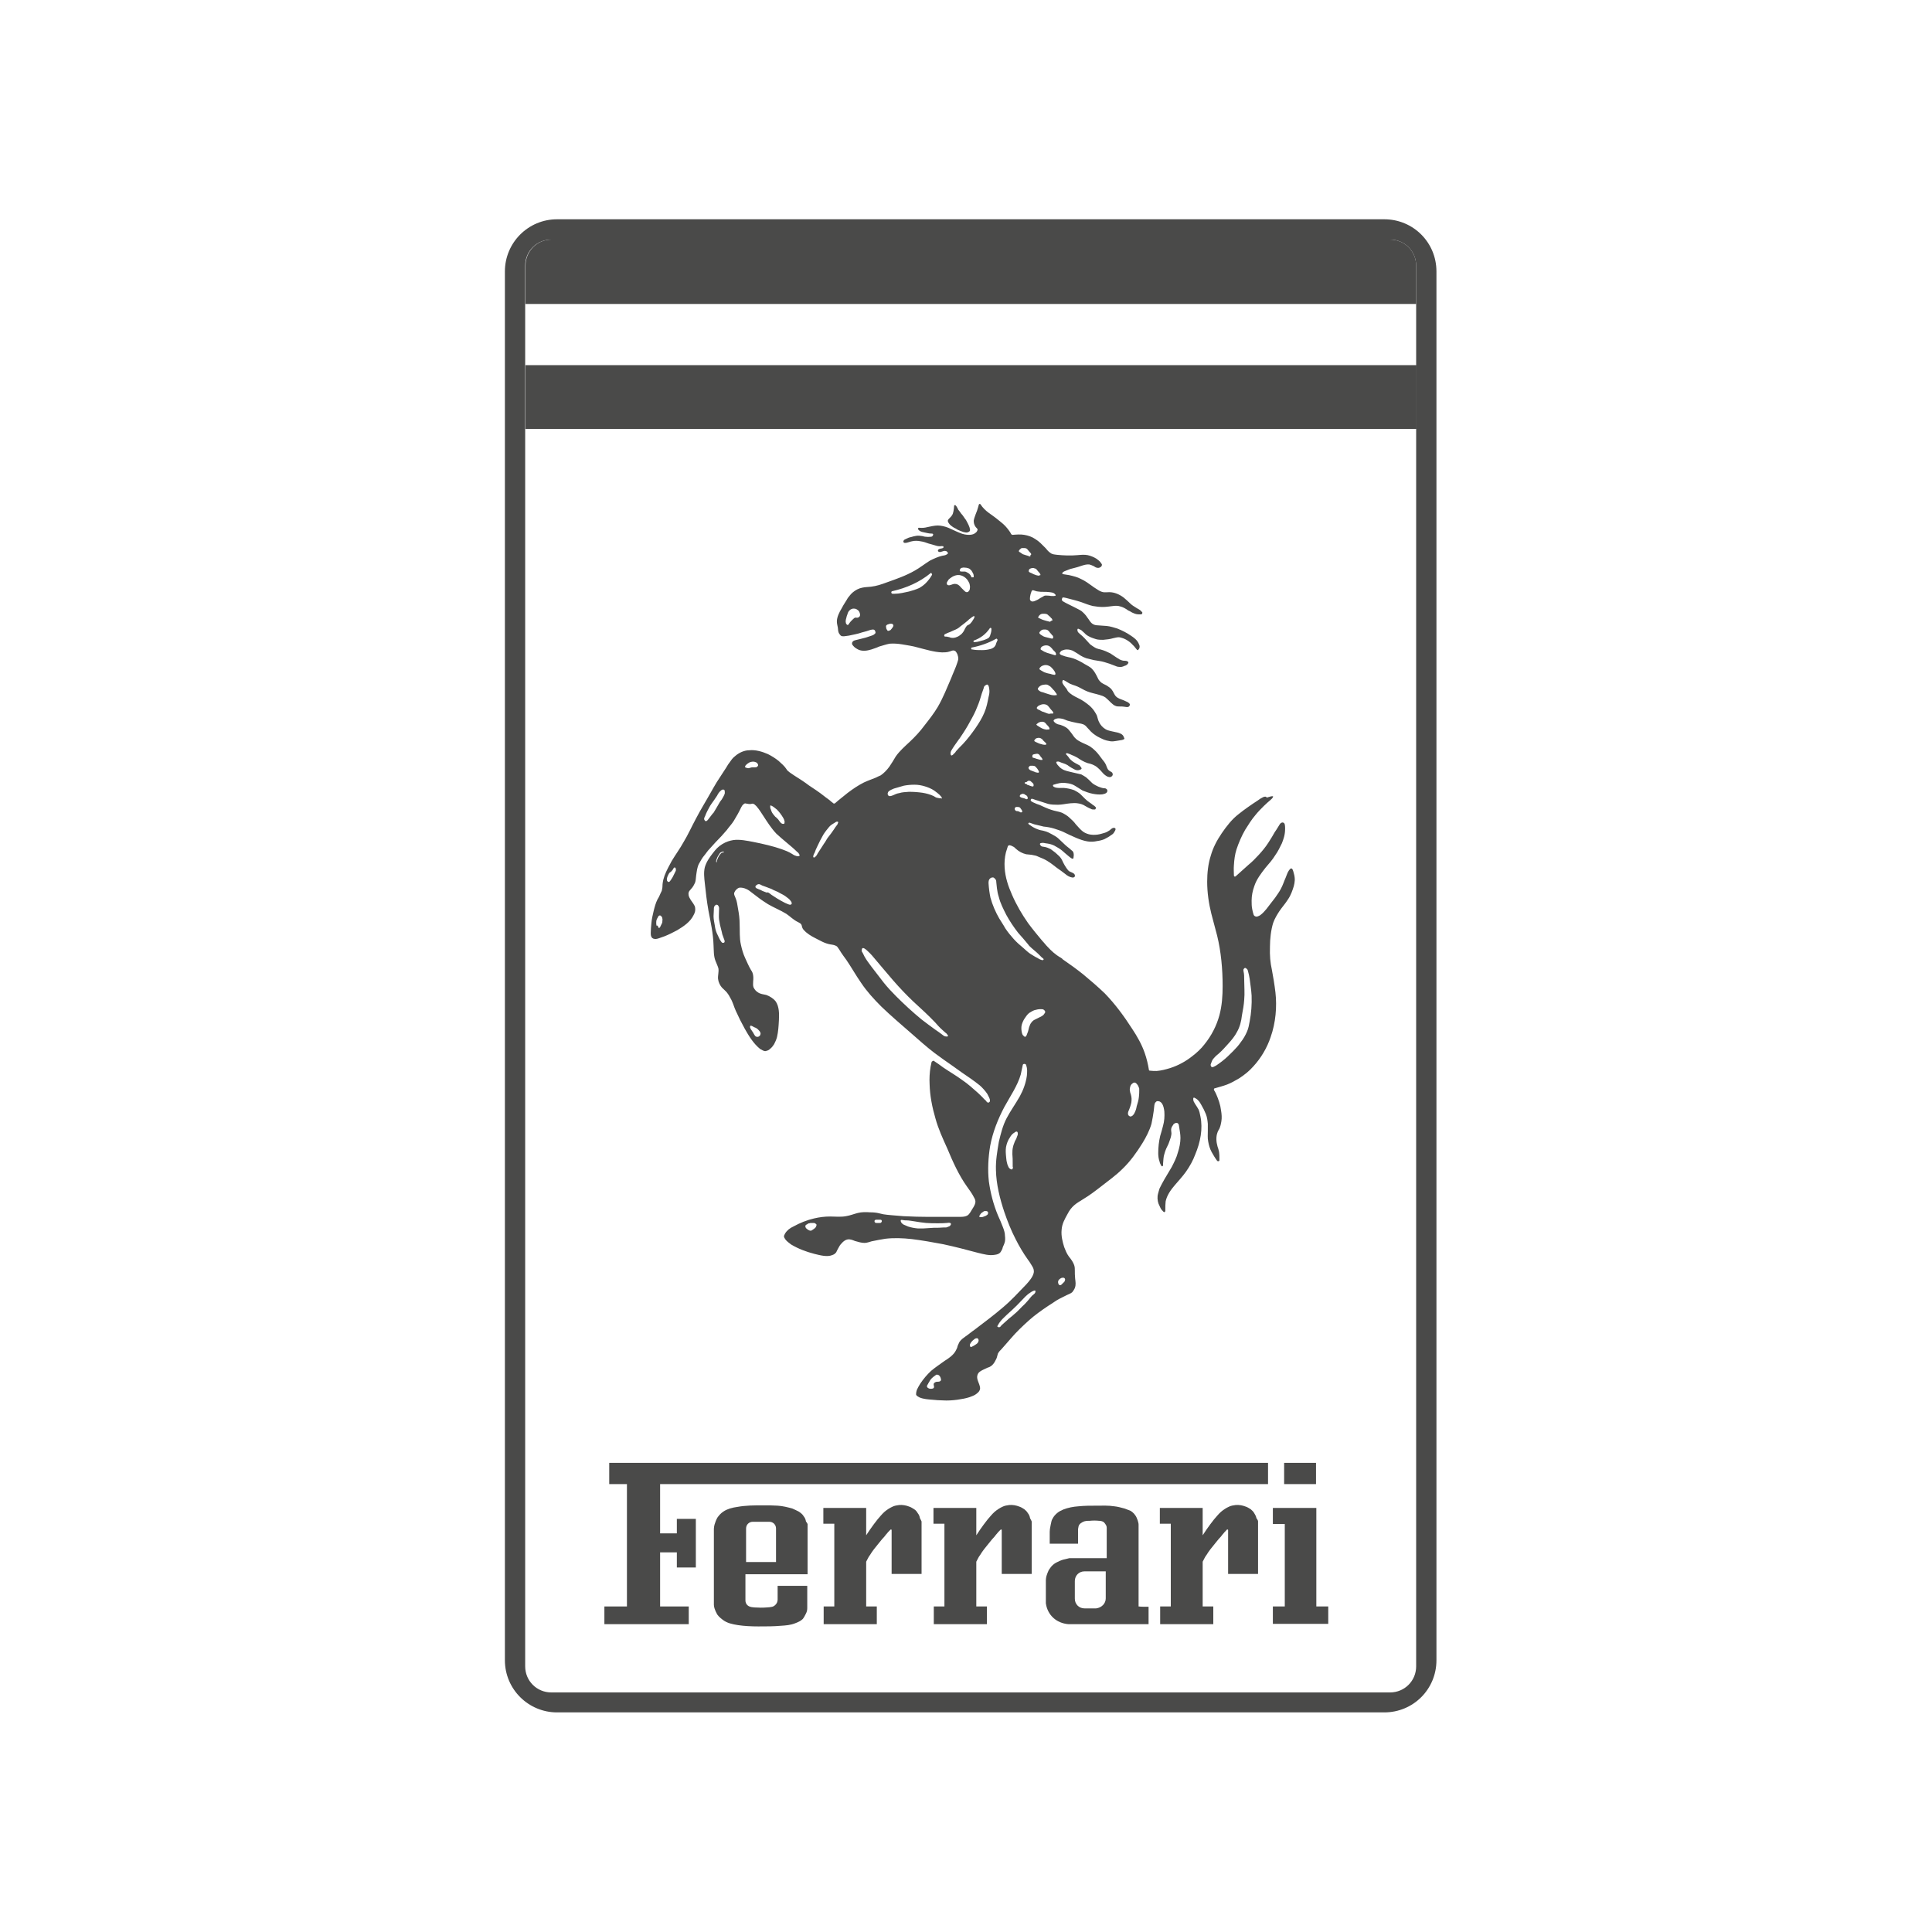 <?xml version="1.0" encoding="UTF-8"?>
<!-- Generator: Adobe Illustrator 27.8.1, SVG Export Plug-In . SVG Version: 6.00 Build 0)  -->
<svg xmlns="http://www.w3.org/2000/svg" xmlns:xlink="http://www.w3.org/1999/xlink" version="1.1" id="Layer_1" x="0px" y="0px" viewBox="0 0 600 600" style="enable-background:new 0 0 600 600;" xml:space="preserve">
<style type="text/css">
	.st0{fill:#4A4A49;}
</style>
<g id="LWPOLYLINE_2_">
	<g id="XMLID_5_">
		<g>
			<path class="st0" d="M412.5,498.9c0,1.8,0,3.6,0,5.4c-5.7,0-11.4,0-17.2,0c0-1.8,0-3.6,0-5.4c1.5,0,2.6,0,3.7,0     c0-8.5,0-17.1,0-25.6c-1.2,0-2.5,0-3.7,0c0-1.7,0-3.3,0-5c4.5,0,9,0,13.5,0c0,10.2,0,20.4,0,30.6     C410,498.9,411.3,498.9,412.5,498.9z"></path>
			<rect x="398.8" y="454.3" class="st0" width="9.9" height="6.6"></rect>
			<polygon class="st0" points="393.8,454.3 393.8,460.9 205,460.9 205,476.2 210.2,476.2 210.2,471.7 216.1,471.7 216.1,486.8      210.2,486.8 210.2,482.1 205,482.1 205,498.9 213.9,498.9 213.9,504.4 187.7,504.4 187.7,498.9 194.7,498.9 194.7,460.9      189.2,460.9 189.2,454.3    "></polygon>
			<path class="st0" d="M390.7,472.5c0,5.5,0,10.9,0,16.3c-3.1,0-6.1,0-9.3,0c0-4.5,0-9.1,0-13.6c0-0.1,0-0.1-0.1-0.2     c-0.1,0-0.1,0-0.2,0c-0.2,0.1-0.3,0.3-0.4,0.4c-0.3,0.3-0.6,0.6-0.8,0.9c-0.4,0.4-0.6,0.8-1,1.2c-0.6,0.6-1,1.2-1.6,1.9     c-0.9,1.1-1.9,2.3-2.6,3.5c-0.5,0.6-0.8,1.4-1.2,2.1c0,4.6,0,9.3,0,13.9c1.1,0,2.2,0,3.3,0c0,1.9,0,3.6,0,5.5c-5.5,0-11,0-16.5,0     c0-1.9,0-3.6,0-5.5c1.1,0,2.2,0,3.3,0c0-8.5,0-17.1,0-25.7c-1.1,0-2.3,0-3.4,0c0-1.7,0-3.3,0-4.9c4.5,0,8.8,0,13.3,0     c0,2.9,0,5.7,0,8.5c0.4-0.6,0.8-1.2,1.2-1.8c0.7-1,1.5-2.1,2.3-3.1c0.7-0.8,1.4-1.7,2.2-2.4c0.7-0.6,1.6-1.2,2.5-1.6     c0.6-0.3,1.3-0.4,2-0.5c1.1-0.1,2.2,0.1,3.2,0.5c0.6,0.2,1,0.5,1.5,0.8c0.5,0.4,0.8,0.7,1.1,1.2c0.3,0.5,0.6,1,0.7,1.6     C390.6,472,390.7,472.3,390.7,472.5z"></path>
			<path class="st0" d="M356.7,499c0,1.8,0,3.6,0,5.4c-8.3,0-16.6,0-24.9,0c-3.7-0.3-6.5-2.8-7-6.5c0-0.2,0-0.3,0-0.5     c0-2.1,0-4.3,0-6.4c0-0.1,0-0.2,0-0.3c0-0.5,0.1-0.8,0.2-1.3c0.2-0.6,0.4-1.2,0.7-1.8c0.4-0.6,0.8-1.2,1.4-1.7     c0.6-0.5,1.2-0.8,1.9-1.1c0.8-0.4,1.8-0.6,2.7-0.8c0.2-0.1,0.5-0.1,0.6-0.1c3.8,0,7.6,0,11.4,0c0-3.2,0-6.2,0-9.4     c0-0.4-0.1-0.7-0.3-1c-0.1-0.1-0.1-0.2-0.2-0.3c-0.2-0.3-0.4-0.5-0.6-0.6c-0.4-0.2-0.8-0.3-1.3-0.3c-0.9-0.1-1.9-0.1-2.9,0     c-0.7,0-1.5,0-2.2,0.4c-0.4,0.2-0.8,0.5-1,0.8c-0.2,0.3-0.3,0.6-0.4,1.4c0,0.1,0,0.2,0,0.3c0,1.4,0,2.8,0,4.2c-3,0-5.8,0-8.8,0     c0-1.2,0-2.5,0-3.7c0-0.6,0.1-1.1,0.2-1.6c0.1-0.4,0.1-0.7,0.2-1c0.1-0.6,0.2-1,0.5-1.5c0.3-0.6,0.8-1.2,1.4-1.7     c0.6-0.5,1.2-0.8,1.9-1.1c1.5-0.6,3.2-0.9,4.7-1c1.9-0.2,3.7-0.2,5.6-0.2c1.9,0,3.7-0.1,5.6,0.2c1,0.1,2.1,0.4,3.2,0.7     c0.6,0.2,1.2,0.5,1.8,0.7c0.5,0.3,0.8,0.6,1.1,0.9c0.4,0.5,0.7,0.9,0.9,1.5c0.2,0.4,0.3,0.8,0.4,1.2c0.1,0.3,0.1,0.6,0.1,0.8     c0,8.4,0,16.9,0,25.3C354.4,499,355.5,499,356.7,499z M343.4,496.4v-8.4h-6.6c-1.7,0-3,1.3-3,3v5.5c0,1.7,1.3,3,3,3h3.6     C342.1,499.3,343.4,498,343.4,496.4z"></path>
			<path class="st0" d="M320.4,472.5c0,5.5,0,10.9,0,16.3c-3.1,0-6.1,0-9.3,0c0-4.5,0-9.1,0-13.6c0-0.1,0-0.1-0.1-0.2     c-0.1,0-0.1,0-0.2,0c-0.1,0.1-0.3,0.3-0.4,0.4c-0.3,0.3-0.6,0.6-0.8,0.9c-0.4,0.4-0.6,0.8-1,1.2c-0.6,0.6-1,1.2-1.6,1.9     c-0.9,1.1-1.9,2.3-2.6,3.5c-0.5,0.6-0.8,1.4-1.2,2.1c0,4.6,0,9.3,0,13.9c1.1,0,2.2,0,3.3,0c0,1.9,0,3.6,0,5.5c-5.5,0-11,0-16.5,0     c0-1.9,0-3.6,0-5.5c1.1,0,2.2,0,3.3,0c0-8.5,0-17.1,0-25.7c-1.1,0-2.3,0-3.4,0c0-1.7,0-3.3,0-4.9c4.5,0,8.8,0,13.3,0     c0,2.9,0,5.7,0,8.5c0.4-0.6,0.8-1.2,1.2-1.8c0.7-1,1.5-2.1,2.3-3.1c0.7-0.8,1.4-1.7,2.2-2.4c0.7-0.6,1.6-1.2,2.5-1.6     c0.6-0.3,1.3-0.4,2-0.5c1.1-0.1,2.2,0.1,3.2,0.5c0.6,0.2,1,0.5,1.5,0.8c0.5,0.4,0.8,0.7,1.1,1.2c0.4,0.5,0.6,1,0.7,1.6     C320.2,472,320.3,472.3,320.4,472.5z"></path>
			<path class="st0" d="M301.1,163.8c0.1,0.5,0.3,0.9,0,1.2c-0.1,0.1-0.3,0.2-0.5,0.3c-0.5,0.2-1,0-1.5-0.1     c-0.7-0.3-1.4-0.5-1.9-0.8c-0.3-0.2-0.6-0.4-0.9-0.5c-0.6-0.4-1.3-0.8-1.7-1.5c-0.2-0.3-0.3-0.6-0.2-0.9c0.1-0.2,0.3-0.4,0.5-0.6     c0.3-0.3,0.6-0.6,0.7-0.8c0.3-0.4,0.4-0.8,0.5-1.3c0.1-0.6,0.2-1.1,0.2-1.6c0-0.1,0-0.3,0.2-0.3c0.1-0.1,0.3,0,0.3,0.1     c0.1,0.1,0.1,0.1,0.2,0.2c0.3,0.4,0.4,0.7,0.6,1.1c0.3,0.4,0.6,0.7,0.9,1.2c0.6,0.6,1,1.4,1.5,2     C300.3,162.1,300.8,162.9,301.1,163.8z"></path>
			<path class="st0" d="M286.2,472.5c0,5.5,0,10.9,0,16.3c-3.1,0-6.1,0-9.3,0c0-4.5,0-9.1,0-13.6c0-0.1,0-0.1-0.1-0.2     c-0.1,0-0.1,0-0.2,0c-0.1,0.1-0.3,0.3-0.4,0.4c-0.3,0.3-0.6,0.6-0.8,0.9c-0.4,0.4-0.6,0.8-1,1.2c-0.6,0.6-1,1.2-1.6,1.9     c-0.9,1.1-1.9,2.3-2.6,3.5c-0.5,0.6-0.8,1.4-1.2,2.1c0,4.6,0,9.3,0,13.9c1.1,0,2.2,0,3.3,0c0,1.9,0,3.6,0,5.5c-5.5,0-11,0-16.5,0     c0-1.9,0-3.6,0-5.5c1.1,0,2.2,0,3.3,0c0-8.5,0-17.1,0-25.7c-1.1,0-2.3,0-3.4,0c0-1.7,0-3.3,0-4.9c4.5,0,8.8,0,13.3,0     c0,2.9,0,5.7,0,8.5c0.4-0.6,0.8-1.2,1.2-1.8c0.7-1,1.5-2.1,2.3-3.1c0.7-0.8,1.4-1.7,2.2-2.4c0.7-0.6,1.6-1.2,2.5-1.6     c0.6-0.3,1.3-0.4,2-0.5c1.1-0.1,2.2,0.1,3.2,0.5c0.6,0.2,1,0.5,1.5,0.8s0.8,0.7,1.1,1.2c0.4,0.5,0.6,1,0.7,1.6     C286,472,286.1,472.3,286.2,472.5z"></path>
			<path class="st0" d="M446.1,84.3v431.3c0,9-7.2,16.2-16.2,16.2H173c-8.9,0-16.2-7.2-16.2-16.2V84.3c0-8.9,7.2-16.2,16.2-16.2     h256.9C438.9,68.1,446.1,75.3,446.1,84.3z M431.7,74.4H171.2c-4.5,0-8.1,3.6-8.1,8.1v11.9v19v19.8v384.3c0,4.5,3.6,8.1,8.1,8.1     h260.5c4.5,0,8.1-3.6,8.1-8.1V133.1v-19.8v-19V82.5C439.8,78,436.2,74.4,431.7,74.4z"></path>
			<path class="st0" d="M250.8,473.3c0,5.2,0,10.4,0,15.6c-6.4,0-12.9,0-19.3,0c0,2.7,0,5.4,0,8.1c0,1.1,0.7,1.9,1.9,2.1     c0.3,0,0.6,0.1,0.8,0.1c1.5,0.1,2.7,0.1,4,0c0.6,0,1-0.1,1.6-0.2c0.4-0.1,0.7-0.3,1-0.6c0.3-0.3,0.5-0.6,0.6-1     c0.1-0.3,0.1-0.6,0.1-0.7c0-1.4,0-2.8,0-4.2c3.1,0,6.1,0,9.2,0c0,2.3,0,4.6,0,6.9c0,0.6-0.1,1.1-0.4,1.7l0,0     c-0.3,0.6-0.6,1.2-1,1.7c-0.6,0.6-1.5,1-2.3,1.3c-1.5,0.6-2.9,0.7-4.5,0.8c-2.2,0.2-4.5,0.2-7,0.2c-2.1,0-4.3-0.1-6.3-0.4     c-1.8-0.3-3.4-0.6-4.8-1.7c-0.8-0.6-1.6-1.3-1.9-2.1c-0.3-0.5-0.4-0.9-0.6-1.4c-0.1-0.4-0.2-0.7-0.2-1.1c0-7.9,0-15.7,0-23.6     c0-0.5,0.1-0.8,0.2-1.3c0.2-0.7,0.5-1.5,0.9-2.2c0.5-0.7,1.1-1.4,1.9-1.9c1.2-0.8,2.7-1.2,4.2-1.4c2.7-0.5,5.3-0.5,8-0.5     c1.6,0,3.2,0,4.6,0.1c1.6,0.1,3.2,0.5,4.6,0.9c0.6,0.3,1.4,0.6,1.9,0.9c0.6,0.4,1.2,0.8,1.6,1.5c0.4,0.5,0.6,1,0.7,1.6     C250.6,472.9,250.7,473.1,250.8,473.3z M241,485.1v-10.4c0-1.2-0.9-2.1-2.1-2.1h-5.1c-1.2,0-2.1,0.9-2.1,2.1v10.4H241z"></path>
			<path class="st0" d="M224.1,267c-0.2,0.3-0.5,0.6-0.8,0.8c-0.2,0.1-0.4,0.2-0.5,0.2c-0.2,0-0.2-0.2-0.2-0.4     c0-0.3,0.1-0.6,0.2-0.7c0.1-0.3,0.2-0.6,0.4-0.9c0.1-0.2,0.3-0.5,0.4-0.6c0.2-0.3,0.4-0.5,0.7-0.6c0.2-0.1,0.4-0.1,0.6-0.1     c0.3,0.2,0.2,0.7,0,1.2C224.6,266.3,224.3,266.7,224.1,267z"></path>
			<path class="st0" d="M299.9,179.5c-0.6-0.5-1.2-0.8-1.9-0.9c-0.7-0.1-1.5,0.1-2.2,0.5c-0.5,0.3-0.9,0.6-1.2,0.9     c-0.2,0.3-0.4,0.6-0.5,0.8c-0.1,0.3-0.1,0.6,0.1,0.8c0.2,0.2,0.6,0.2,0.9,0.1c0.4-0.1,0.6-0.2,0.9-0.3c0.4-0.1,0.7-0.1,1.1,0     c0.6,0.2,1,0.6,1.4,1.1c0.3,0.3,0.6,0.6,0.8,0.8c0.3,0.3,0.6,0.6,0.9,0.6c0.3,0,0.6-0.1,0.6-0.3c0.3-0.2,0.4-0.6,0.4-0.9     c0.1-0.5,0-0.9-0.1-1.4C300.9,180.8,300.5,180,299.9,179.5z M301.3,193.7c0.4-0.4,0.6-0.7,0.9-1.2c0.1-0.2,0.2-0.3,0.3-0.5     c0.1-0.2,0.2-0.5,0.1-0.6c-0.1-0.2-0.5,0.1-0.8,0.3c-0.4,0.3-0.6,0.5-0.8,0.6c-0.3,0.3-0.6,0.6-0.9,0.8c-0.6,0.5-1.1,0.9-1.8,1.4     c-0.6,0.6-1.4,1-2.2,1.3c-0.6,0.3-1.3,0.6-1.9,0.8c-0.2,0.1-0.4,0.2-0.6,0.3c-0.1,0-0.2,0-0.2,0.1c-0.2,0.2-0.2,0.5-0.1,0.6     c0.1,0.1,0.2,0.1,0.4,0.1c0.3,0,0.5,0,0.7,0.1c0.3,0,0.5,0.1,0.7,0.2c0.7,0.2,1.5,0.1,2.1-0.2c0.6-0.2,1-0.6,1.4-0.9     c0.5-0.5,0.8-1,1.1-1.7c0.2-0.4,0.4-0.6,0.6-0.9C300.6,194.1,301,194,301.3,193.7z M302,179.3c0.2,0,0.4,0,0.4-0.1     c0-0.1,0-0.2,0-0.3c0-0.3-0.1-0.5-0.1-0.6c-0.2-0.4-0.4-0.8-0.6-1.1c-0.3-0.3-0.6-0.6-0.9-0.7c-0.4-0.1-0.6-0.2-1-0.2     c-0.3,0-0.6-0.1-0.8,0c-0.3,0-0.6,0.1-0.8,0.4c-0.1,0.2-0.2,0.5-0.1,0.6c0.1,0.2,0.3,0.2,0.6,0.2c0.4,0,0.6,0,0.9,0     c0.3,0,0.6,0.2,0.8,0.3c0.3,0.2,0.6,0.3,0.8,0.6c0.2,0.2,0.3,0.4,0.4,0.6c0,0.1,0,0.2,0.1,0.3C301.6,179.3,301.8,179.3,302,179.3     z M303.4,415.6c-0.3,0-0.6,0.1-0.8,0.3c-0.3,0.2-0.5,0.4-0.7,0.6c-0.1,0.2-0.3,0.3-0.4,0.5c-0.2,0.3-0.3,0.5-0.3,0.8     c0,0.2,0.1,0.4,0.2,0.5c0.1,0.1,0.3,0,0.5-0.1c0.4-0.2,0.6-0.3,0.9-0.5c0.3-0.2,0.6-0.4,0.8-0.6c0.2-0.3,0.4-0.7,0.3-1     C303.8,415.7,303.6,415.6,303.4,415.6z M306.7,376.3c-0.1-0.2-0.4-0.2-0.6-0.2c-0.3,0-0.6,0-0.7,0.2c-0.2,0.1-0.4,0.3-0.6,0.4     c-0.1,0.1-0.3,0.3-0.4,0.5c-0.2,0.3-0.4,0.6-0.2,0.7c0.1,0.1,0.3,0.1,0.5,0.1c0.2,0,0.4,0,0.6-0.1c0.3-0.1,0.6-0.2,0.8-0.3     c0.3-0.2,0.6-0.3,0.7-0.6C306.9,376.7,306.9,376.4,306.7,376.3z M307.9,195.3c0-0.1-0.1-0.3-0.2-0.3s-0.3,0-0.3,0.1     c-1.2,1.8-2.9,3.1-4.9,3.8c-0.1,0-0.2,0.2-0.2,0.3c0,0.1,0.1,0.2,0.3,0.2c0.1,0,0.1,0,0.2,0c0.9,0,1.8-0.4,2.7-0.6     c0.6-0.2,1-0.4,1.4-0.6c0.4-0.3,0.6-0.7,0.7-1.2C307.8,196.5,307.9,195.9,307.9,195.3z M309.6,198.4c-0.1-0.1-0.2-0.1-0.3,0     c-2.3,1.3-4.9,2.2-7.5,2.7c-0.1,0-0.2,0.1-0.2,0.3c0,0.1,0.1,0.3,0.2,0.3c0.1,0,0.1,0,0.2,0c1,0.2,1.9,0.2,3,0.2     c0.8,0,1.7-0.1,2.4-0.3c0.5-0.1,0.9-0.3,1.3-0.6c0.4-0.4,0.6-0.8,0.7-1.3c0.1-0.3,0.3-0.6,0.4-0.9     C309.8,198.6,309.7,198.5,309.6,198.4z M312.6,355.5c-0.3,1-0.3,2-0.2,3.2c0.1,0.7,0.1,1.6,0.3,2.3c0.1,0.5,0.2,0.8,0.4,1.2     c0.1,0.3,0.3,0.6,0.6,0.8c0.2,0.1,0.4,0.2,0.5,0.2s0.2-0.1,0.3-0.3c0.1-0.2,0.1-0.4,0-0.6c0-0.4,0-0.6,0-1c0-0.9,0-1.9-0.1-2.9     c0-0.7,0-1.5,0.2-2.2c0.1-0.6,0.4-1.2,0.6-1.8c0.2-0.4,0.5-0.8,0.6-1.3c0.1-0.3,0.3-0.6,0.3-1c0-0.3-0.1-0.6-0.2-0.6     c-0.2-0.2-0.6,0-0.8,0.2c-0.7,0.4-1.1,0.9-1.5,1.6C313.1,354,312.8,354.8,312.6,355.5z M235.2,322c0.3,0,0.5-0.1,0.6-0.2     c0.3-0.2,0.4-0.6,0.4-0.9c-0.1-0.5-0.4-0.8-0.7-1.1c-0.4-0.4-0.7-0.6-1.3-0.8c-0.5-0.3-1-0.6-1.2-0.4c-0.1,0.2-0.1,0.5,0,0.6     c0.1,0.2,0.1,0.4,0.3,0.6c0.2,0.3,0.4,0.6,0.6,0.9c0.2,0.4,0.4,0.7,0.6,1C234.7,321.9,234.9,322,235.2,322z M204.4,287.8     c0.1,0.2,0.1,0.3,0.2,0.4c0.2,0.1,0.5-0.4,0.6-0.7c0.2-0.4,0.3-0.6,0.4-0.8c0.1-0.2,0.1-0.4,0.1-0.6c0-0.3,0.1-0.6,0-0.8     c0-0.3-0.1-0.5-0.3-0.7c-0.1-0.2-0.3-0.3-0.5-0.3c-0.3,0-0.5,0.3-0.6,0.6c-0.4,0.6-0.5,1-0.5,1.6c0,0.4,0,0.6,0.1,1     C204.2,287.3,204.2,287.5,204.4,287.8z M318.3,243.4c0.1,0,0.2,0,0.3,0s0.3,0.2,0.4,0.3c0.1,0.1,0.2,0.1,0.3,0.1     c0.2,0.1,0.4,0.1,0.5,0.2c0.2,0.1,0.4,0.1,0.6,0.2c0.2,0,0.4,0.1,0.5,0c0.1-0.1,0.1-0.3,0.1-0.4c0-0.5-0.3-0.6-0.6-0.9     c-0.2-0.2-0.4-0.4-0.6-0.4c-0.3-0.1-0.6,0-0.8,0.2c-0.1,0.1-0.2,0.2-0.3,0.2s-0.3,0-0.4,0.1C318.2,243,318.2,243.2,318.3,243.4     C318.2,243.2,318.2,243.3,318.3,243.4z M320.3,401.2c-0.8,0.5-1.3,0.9-1.8,1.4c-0.8,0.8-1.8,1.9-2.7,2.8c-1,1-2,1.9-3.1,2.9     c-0.6,0.6-1.3,1.2-1.8,1.8c-0.3,0.4-0.6,0.7-0.9,1.3c-0.2,0.3-0.4,0.6-0.2,0.6c0.1,0.1,0.3,0.2,0.4,0.2c0.4,0,0.6-0.3,0.8-0.6     c0.6-0.6,1.3-1.1,1.9-1.7c0.6-0.6,1.4-1.1,2-1.7c0.9-0.7,1.8-1.7,2.6-2.5c0.7-0.6,1.4-1.4,2-2.1c0.5-0.6,0.9-1.2,1.5-1.6     c0.2-0.2,0.4-0.3,0.5-0.6c0.1-0.2,0.1-0.4,0-0.6C321.4,400.7,320.8,400.9,320.3,401.2z M319.1,248.1c0.1-0.1,0.1-0.4,0-0.6     c-0.1-0.3-0.3-0.5-0.6-0.6c-0.2-0.1-0.3-0.3-0.5-0.3c-0.2-0.1-0.5-0.1-0.7,0c-0.1,0.1-0.3,0.1-0.4,0.2c-0.1,0.1-0.2,0.3-0.2,0.4     c0,0.2,0.1,0.3,0.3,0.4c0.2,0.1,0.4,0.2,0.6,0.2c0.3,0.1,0.5,0.1,0.7,0.2c0.2,0.1,0.3,0.2,0.5,0.2     C318.9,248.2,319,248.2,319.1,248.1z M321.3,237.9c-0.3-0.1-0.6-0.1-1-0.1c-0.3,0-0.5,0-0.6,0.2c-0.1,0.1-0.3,0.3-0.3,0.4     c0,0.2,0.1,0.4,0.2,0.5c0.3,0.3,0.6,0.4,0.9,0.5c0.3,0.1,0.6,0.2,0.8,0.3c0.2,0.1,0.4,0.2,0.6,0.2c0.3,0.1,0.6,0.1,0.7,0     c0.2-0.2-0.1-0.6-0.4-1.1C321.8,238.4,321.7,238.1,321.3,237.9z M207.8,271.2c-0.2,0.3-0.3,0.6-0.5,1c-0.1,0.3-0.2,0.6-0.2,0.8     c0,0.3,0,0.5,0.2,0.7c0.1,0.1,0.2,0.2,0.3,0.2c0.3,0.1,0.6-0.4,0.8-0.7c0.2-0.3,0.4-0.6,0.5-0.8c0.1-0.1,0.1-0.3,0.2-0.4     c0.2-0.4,0.3-0.6,0.5-1c0.1-0.3,0.3-0.5,0.3-0.7c0-0.3,0-0.6-0.1-0.7c-0.1-0.1-0.1-0.1-0.2-0.2c-0.2-0.1-0.5,0.3-0.6,0.6     c-0.3,0.4-0.5,0.6-0.7,0.8C208,270.9,207.9,271.1,207.8,271.2z M321.5,235.5c0.2,0.1,0.5,0.2,0.6,0.2c0.4,0.1,0.6,0.2,1.1,0.3     c0.2,0,0.4,0,0.5,0c0.2-0.1-0.1-0.6-0.5-1c-0.3-0.5-0.5-0.7-0.7-0.8c-0.3-0.2-0.7-0.1-1.2,0c-0.3,0.1-0.6,0.1-0.6,0.3     c-0.1,0.1-0.1,0.3-0.1,0.5c0,0.1,0.1,0.3,0.2,0.3C320.8,235.3,321.1,235.4,321.5,235.5z M322.2,297.5c0.3,0.2,0.6,0.4,0.9,0.5     c0.3,0.1,0.5,0.2,0.7,0.2c0.1,0,0.2-0.1,0.3-0.2c0.1-0.2-0.3-0.5-0.5-0.6c-0.5-0.5-0.7-0.7-1.1-1.1c-0.7-0.7-1.9-1.6-2.7-2.4     c-0.2-0.2-0.4-0.4-0.5-0.6c-1-1.2-2-2.4-3.1-3.6c-1.4-1.8-2.6-3.6-3.7-5.6c-0.9-1.8-1.8-3.5-2.3-5.5c-0.3-0.9-0.5-1.9-0.6-2.8     c-0.1-0.6-0.1-1.3-0.2-1.9c0-0.4-0.1-0.7-0.4-1c-0.2-0.2-0.4-0.4-0.6-0.4c-0.2,0-0.4,0-0.6,0.1c-0.4,0.2-0.6,0.5-0.7,0.8     c-0.1,0.3-0.1,0.6-0.1,0.9c0.1,1.6,0.3,3.1,0.6,4.5c0.6,2.2,1.6,4.5,2.7,6.4c0.6,1,1.3,2,1.9,3.1c0.8,1.2,1.7,2.3,2.6,3.3     c0.9,1,1.9,1.9,3,2.8c0.7,0.6,1.5,1.4,2.3,1.9C321.1,296.9,321.7,297.3,322.2,297.5z M239.2,277.6c0.6,0.5,1.4,0.9,2.1,1.4     c0.8,0.5,1.7,1,2.5,1.4c0.4,0.2,0.7,0.3,1.2,0.5c0.3,0.1,0.6,0.1,0.8-0.1c0.1-0.1,0.1-0.5,0-0.6c-0.1-0.3-0.3-0.4-0.4-0.6     c-0.3-0.4-0.6-0.6-1-0.9c-0.7-0.6-1.5-1-2.3-1.4c-0.6-0.4-1.3-0.6-1.9-0.9c-0.4-0.2-0.7-0.4-1.1-0.5c-0.7-0.3-1.6-0.6-2.4-0.9     c-0.4-0.2-0.8-0.5-1.2-0.4c-0.2,0-0.4,0.2-0.6,0.3c-0.2,0.2-0.3,0.3-0.3,0.5s0.2,0.4,0.4,0.5c0.3,0.1,0.5,0.2,0.7,0.3     c0.4,0.1,0.7,0.3,1.1,0.5c0.5,0.2,0.8,0.3,1.3,0.5C238.5,277,238.8,277.3,239.2,277.6z M323.4,231.1c0.3,0.1,0.6,0.2,1,0.2     c0.2,0,0.4,0,0.5-0.1c0.2-0.2-0.2-0.6-0.5-0.8c-0.1-0.2-0.3-0.3-0.4-0.4c-0.2-0.2-0.3-0.5-0.6-0.6c-0.4-0.3-0.8-0.3-1.3-0.2     c-0.4,0.1-0.6,0.3-0.8,0.6c-0.1,0.1-0.1,0.2-0.1,0.2c0,0.2,0.2,0.3,0.4,0.4C322.4,230.8,322.9,231,323.4,231.1z M252.7,379.8     c-0.3,0-0.6,0-0.8,0c-0.2,0-0.3,0-0.5,0.1c-0.3,0-0.5,0.1-0.7,0.3c-0.3,0.1-0.6,0.3-0.6,0.6c0,0.2,0.1,0.4,0.2,0.6     c0.2,0.2,0.4,0.3,0.6,0.5c0.3,0.2,0.6,0.3,0.9,0.3c0.2,0,0.5-0.2,0.6-0.3c0.3-0.2,0.6-0.4,0.8-0.6c0.3-0.4,0.5-0.9,0.3-1.1     C253.1,379.8,252.8,379.8,252.7,379.8z M223.9,245.5c-0.6,0.5-0.9,1-1.2,1.6c-0.6,0.9-1.2,1.8-1.8,2.6c-0.5,0.7-0.8,1.4-1.2,2.1     c-0.3,0.6-0.5,1-0.7,1.6c-0.2,0.4-0.4,0.7-0.3,1.1c0.1,0.2,0.2,0.4,0.4,0.5c0.3,0.1,0.6-0.2,0.9-0.6c0.4-0.5,0.6-0.8,1-1.3     c0.2-0.3,0.4-0.5,0.6-0.7c0.3-0.5,0.6-1,0.9-1.5c0.4-0.6,0.7-1.3,1.1-1.9c0.4-0.5,0.7-0.9,1-1.5c0.2-0.4,0.4-0.7,0.5-1.2     c0-0.4,0-0.9-0.2-1C224.6,245.1,224.2,245.2,223.9,245.5z M262.7,192.4c-0.1,0.4-0.1,0.7,0,1.1c0.1,0.3,0.3,0.5,0.5,0.6     c0.3,0,0.5-0.4,0.6-0.6c0.1-0.2,0.3-0.3,0.4-0.5c0.2-0.2,0.5-0.5,0.6-0.6c0.3-0.3,0.6-0.6,0.9-0.6c0.3,0,0.5,0.1,0.7,0     c0.2,0,0.4-0.2,0.6-0.4c0.2-0.4,0.1-0.8-0.1-1.3c-0.2-0.5-0.6-0.7-0.9-0.9c-0.4-0.2-0.7-0.2-1.1-0.2c-0.4,0.1-0.7,0.2-1,0.5     c-0.5,0.4-0.6,0.9-0.8,1.5C262.9,191.4,262.9,191.8,262.7,192.4z M327.1,197.8c-0.1-0.3-0.2-0.5-0.4-0.6     c-0.2-0.3-0.4-0.5-0.6-0.7c-0.1-0.1-0.2-0.3-0.3-0.4c-0.2-0.2-0.4-0.4-0.6-0.5c-0.3-0.1-0.6-0.1-0.9-0.1c-0.5,0-0.8,0.1-1.2,0.5     c-0.2,0.2-0.4,0.5-0.3,0.6c0,0.2,0.2,0.3,0.4,0.5c0.3,0.2,0.6,0.4,0.8,0.5c0.4,0.2,0.9,0.3,1.3,0.4c0.4,0.1,0.7,0.2,1.2,0.3     c0.2,0,0.4,0.1,0.5-0.1C327.1,197.9,327.1,197.8,327.1,197.8z M326.6,221.6c0.1,0,0.3,0,0.4,0c0.3-0.1,0-0.6-0.3-0.9     c-0.3-0.3-0.5-0.6-0.6-0.7c-0.1-0.1-0.2-0.3-0.3-0.4c-0.2-0.2-0.4-0.5-0.6-0.6c-0.3-0.2-0.7-0.3-1.1-0.3c-0.4,0-0.8,0.1-1.2,0.3     c-0.2,0.1-0.5,0.2-0.6,0.4c-0.2,0.1-0.3,0.3-0.3,0.4c-0.1,0.3,0.4,0.6,0.8,0.7c0.5,0.3,0.8,0.5,1.3,0.6c0.6,0.2,1.1,0.5,1.7,0.6     C326.1,221.6,326.3,221.6,326.6,221.6z M232.8,238.5c0.3-0.1,0.6-0.2,0.8-0.2c0.2,0,0.3,0,0.5,0c0.1,0,0.1,0,0.2,0     c0.3,0,0.6,0,0.7-0.1c0.2-0.1,0.3-0.2,0.4-0.4c0.1-0.2,0-0.4-0.1-0.6c-0.2-0.4-0.6-0.5-0.9-0.6c-0.4-0.1-0.7-0.1-1.1,0     c-0.5,0.1-0.8,0.3-1.2,0.6c-0.2,0.2-0.4,0.3-0.6,0.6c-0.1,0.1-0.1,0.3-0.1,0.4c0,0.2,0.3,0.2,0.6,0.3     C232.3,238.6,232.5,238.6,232.8,238.5z M327.9,202.9c-0.1-0.4-0.4-0.6-0.6-0.8c-0.2-0.2-0.5-0.5-0.6-0.7     c-0.2-0.2-0.4-0.4-0.6-0.6c-0.2-0.1-0.4-0.2-0.6-0.3c-0.4-0.1-0.8-0.1-1.2,0c-0.4,0.1-0.8,0.3-1,0.6c-0.1,0.2-0.2,0.5-0.1,0.6     c0.1,0.1,0.2,0.2,0.3,0.2c0.4,0.2,0.7,0.5,1.1,0.6c0.4,0.2,0.7,0.3,1.1,0.4c0.4,0.1,0.7,0.2,1.3,0.4c0.4,0.1,0.8,0.3,0.9,0.1     C328,203.2,328,203,327.9,202.9z M224.7,264.5c-0.1-0.1-0.4,0-0.6,0.1c-0.4,0.1-0.6,0.4-0.7,0.6c-0.1,0.2-0.3,0.5-0.4,0.6     c-0.2,0.4-0.3,0.6-0.4,0.9c-0.1,0.3-0.2,0.6-0.2,0.7c0,0.2,0,0.4,0.2,0.4c0.1,0,0.3-0.1,0.5-0.2c0.5-0.3,0.6-0.6,0.8-0.8     c0.3-0.4,0.5-0.7,0.7-1.3C224.9,265.3,225,264.7,224.7,264.5z M351.4,341.9c0,0.4-0.1,0.7-0.2,1.1c-0.1,0.5-0.3,0.9-0.5,1.5     c-0.2,0.5-0.4,0.8-0.4,1.3c0,0.3,0.1,0.6,0.3,0.7c0.2,0.2,0.5,0.3,0.7,0.2c0.2-0.1,0.4-0.2,0.5-0.3c0.3-0.3,0.5-0.6,0.6-0.9     c0.3-0.6,0.5-1.2,0.6-1.9c0.3-1,0.6-1.9,0.7-3c0.1-0.7,0.1-1.5,0.1-2.2c0-0.3,0-0.5-0.1-0.6c-0.1-0.3-0.2-0.5-0.3-0.7     c-0.3-0.4-0.6-0.9-1.1-0.9c-0.2,0-0.4,0.1-0.5,0.2c-0.3,0.2-0.5,0.4-0.6,0.6c-0.2,0.3-0.2,0.6-0.3,0.9c-0.1,0.5,0,0.9,0.1,1.4     C351.3,340.1,351.5,341,351.4,341.9z M288.2,429.8c-0.2,0.3-0.4,0.6-0.3,0.9c0.1,0.2,0.2,0.3,0.4,0.4c0.3,0.2,0.6,0.2,0.8,0.2     c0.4,0,0.8-0.1,0.9-0.3c0.1-0.2,0.1-0.5,0-0.7c0-0.3-0.1-0.5,0-0.6c0.1-0.2,0.2-0.3,0.4-0.4c0.3-0.2,0.6-0.2,1-0.2     c0.4,0,0.7-0.2,0.8-0.4c0.1-0.1,0-0.3,0-0.5c-0.1-0.5-0.3-0.8-0.6-1.1c-0.2-0.1-0.5-0.2-0.6-0.2c-0.2,0-0.4,0.1-0.6,0.3     c-0.4,0.3-0.7,0.5-1,0.8c-0.4,0.4-0.6,0.7-0.8,1.1C288.4,429.4,288.3,429.6,288.2,429.8z M289,178c-3.4,2.8-7.5,4.6-11.9,5.6     c-0.2,0-0.3,0.2-0.3,0.4c0,0.2,0.2,0.4,0.4,0.4c0.2,0,0.5,0,0.6,0c1.5,0,3.1-0.4,4.5-0.7c1.1-0.3,2.1-0.6,3.2-1.1     c0.7-0.4,1.4-0.9,2-1.5c0.7-0.7,1.4-1.6,1.9-2.5c0.1-0.2,0.1-0.3-0.1-0.5C289.3,177.9,289.1,177.9,289,178z M286.2,316.6     c1.4,1.1,2.8,2.1,4.3,3.2c0.7,0.5,1.5,1,2.1,1.5c0.4,0.3,0.7,0.6,1.3,0.6c0.2,0,0.4,0,0.5-0.1c0.1-0.1-0.1-0.4-0.2-0.5     c-0.2-0.3-0.4-0.5-0.6-0.6c-0.3-0.3-0.7-0.6-1-0.9c-0.8-0.7-1.5-1.5-2.2-2.3c-2.1-2.2-4.5-4.4-6.8-6.5c-2.1-2-4.2-4.2-6.2-6.5     c-1.9-2.2-3.9-4.6-5.6-6.6c-0.6-0.7-1.2-1.5-2.3-2.5c-0.6-0.6-1.4-1.2-1.7-0.9c-0.1,0.1-0.2,0.5-0.2,0.7c0,0.3,0.2,0.6,0.3,0.7     c0.2,0.4,0.4,0.8,0.6,1.2c0.6,1.1,1.4,2.1,2.2,3.2c0.9,1.2,1.8,2.3,2.7,3.5c0.4,0.5,0.6,0.8,1,1.3c1.2,1.5,2.5,2.9,3.9,4.3     C280.8,311.9,283.4,314.3,286.2,316.6z M287.6,379.8c-1.2-0.1-2.4-0.3-3.6-0.5c-0.8-0.1-1.7-0.3-2.4-0.3c-0.4,0-0.7,0-1.2-0.1     c-0.2,0-0.5-0.1-0.6,0c-0.2,0.2,0,0.6,0.2,0.9c0.2,0.2,0.4,0.4,0.6,0.5c0.5,0.2,0.9,0.4,1.4,0.6c0.9,0.3,1.9,0.5,3,0.6     c0.6,0,1.2,0,1.8,0c1.1-0.1,2.1-0.1,3.2-0.2c1,0,2,0,3.1-0.1c0.2,0,0.4,0,0.6,0c0.3,0,0.5-0.1,0.7-0.2c0.3-0.1,0.6-0.2,0.7-0.4     c0.2-0.2,0.3-0.5,0.2-0.6c-0.1-0.3-0.7-0.3-1.2-0.2c-1.2,0.1-1.9,0.1-2.9,0.1C290,379.9,288.8,379.9,287.6,379.8z M384.2,320.4     c-0.7,1.4-1.8,2.7-2.9,3.9c-0.8,0.9-1.7,1.9-2.7,2.8c-0.6,0.5-1.1,0.9-1.6,1.5c-0.4,0.4-0.6,0.8-0.8,1.4     c-0.1,0.3-0.3,0.6-0.2,0.9c0,0.1,0.1,0.3,0.2,0.4c0.4,0.3,0.9-0.1,1.5-0.4c0.7-0.5,1.2-0.8,1.8-1.3c1.2-0.9,2.3-2,3.5-3.2     c0.8-0.8,1.7-1.8,2.3-2.7c0.8-1,1.5-2.2,2-3.4c0.4-0.9,0.6-2,0.8-3.1c0.5-2.6,0.7-5.3,0.6-8c-0.1-1.8-0.4-3.5-0.6-5.2     c-0.1-0.7-0.3-1.6-0.5-2.3c-0.1-0.3-0.1-0.6-0.4-0.8c-0.1-0.1-0.3-0.3-0.5-0.3c-0.2,0-0.4,0.2-0.5,0.4c-0.1,0.3,0,0.5,0,0.7     c0.2,0.8,0.2,1.7,0.2,2.6c0,2,0.2,4.2,0,6.2c-0.1,1.6-0.4,3.2-0.7,4.8C385.5,317.2,385,319,384.2,320.4z M271.8,379.7     c0.1,0.1,0.3,0.1,0.5,0.1c0.4,0,0.6,0,0.9,0c0.2,0,0.4,0,0.5-0.2c0.2-0.2,0.2-0.5,0.1-0.6c-0.1-0.2-0.3-0.2-0.5-0.2     c-0.3,0-0.5,0-0.6,0c-0.2,0-0.4,0-0.6,0c-0.2,0-0.4,0.1-0.5,0.3c0,0.1,0,0.2,0,0.4C271.6,379.4,271.7,379.6,271.8,379.7z      M221.6,284.5c0,0.9,0.2,1.9,0.4,3c0.1,0.8,0.3,1.6,0.6,2.3c0.3,0.6,0.6,1.3,0.9,1.9c0.2,0.4,0.4,0.6,0.6,0.9     c0.1,0.1,0.3,0.3,0.5,0.2c0.1,0,0.2,0,0.3-0.1c0.3-0.2,0.1-0.7-0.1-1.2c-0.2-0.6-0.3-0.9-0.5-1.4c0-0.2-0.1-0.3-0.1-0.5     c-0.2-0.8-0.4-1.7-0.6-2.4c-0.1-0.6-0.2-1.1-0.3-1.7c-0.1-0.9,0-1.9,0-2.8c0-0.4,0.1-0.7-0.1-1.2c-0.1-0.2-0.3-0.5-0.5-0.5     c-0.2-0.1-0.5,0-0.6,0.2c-0.4,0.3-0.4,0.7-0.4,1.2C221.7,283.2,221.6,283.8,221.6,284.5z M395.3,247.6c-0.2,0.4-0.5,0.6-0.7,0.8     c-0.7,0.6-1.5,1.3-2.1,1.9c-0.9,0.9-1.8,1.8-2.6,2.8c-1.2,1.4-2.2,3-3.2,4.6c-1.1,1.9-2,4-2.7,6.1c-0.5,1.6-0.7,3.2-0.8,4.9     c-0.1,1.1,0,2.1,0,3.2c0,0.1,0.1,0.3,0.2,0.3c0.1,0.1,0.3,0,0.4-0.1c1.3-1.2,2.6-2.3,3.9-3.5c1.1-0.9,2.1-1.9,3.2-3.1     c1.1-1.2,2.1-2.4,3-3.8c0.7-1.1,1.4-2.2,2-3.3c0.4-0.6,0.7-1,1.1-1.7c0.3-0.5,0.6-1.1,1-1.2c0.2-0.1,0.4-0.1,0.6,0     c0.5,0.2,0.5,1.1,0.5,1.9c0,1.9-0.5,3.2-1,4.5c-0.6,1.2-1.2,2.5-2,3.6c-0.9,1.5-2,2.7-3.1,4c-1.4,1.8-2.8,3.6-3.5,5.8     c-0.5,1.4-0.8,2.9-0.8,4.4c0,0.9,0,1.8,0.2,2.7c0.1,0.5,0.2,1,0.4,1.6c0.1,0.3,0.3,0.5,0.6,0.6c0.4,0.2,1-0.1,1.5-0.4     c0.8-0.6,1.4-1.3,1.9-1.9c0.8-1.1,1.8-2.3,2.7-3.5c0.6-0.9,1.3-1.8,1.8-2.8c0.6-1.1,1-2.4,1.5-3.5c0.3-0.7,0.5-1.5,1-2.2     c0.2-0.3,0.4-0.5,0.6-0.6c0.5-0.1,0.7,0.7,0.9,1.5c0.5,1.7,0.3,2.8,0,4c-0.4,1.3-0.9,2.8-1.8,4.1c-0.8,1.3-1.9,2.5-2.7,3.7     c-0.7,1.1-1.4,2.2-1.9,3.6c-0.7,2.2-1,5.1-1,7.3c-0.1,3,0.1,5,0.6,7.3c0.4,2.1,0.8,4.5,1.1,7c0.5,4.4,0.1,9.4-1.5,13.9     c-1.1,3.3-3,6.5-5.3,9c-1.3,1.5-2.8,2.7-4.5,3.8c-1.2,0.7-2.4,1.4-3.7,1.9c-1.3,0.5-2.6,0.8-3.9,1.2c-0.1,0-0.2,0.1-0.2,0.2     s0,0.2,0,0.3c0.3,0.5,0.5,0.8,0.7,1.3c0.7,1.6,1.3,3.3,1.5,5c0.2,1.2,0.3,2.3,0.1,3.5c-0.1,0.7-0.3,1.5-0.6,2.2     c-0.2,0.4-0.5,0.8-0.6,1.2c-0.5,1.3-0.4,2.9,0,4.3c0.2,0.6,0.4,1.2,0.5,1.8c0.1,0.6,0.1,1.4,0.1,2.1c0,0.1,0,0.3,0,0.4     c0,0.2-0.1,0.3-0.3,0.3c-0.1,0.1-0.3,0-0.4-0.1c-0.6-0.8-1.2-1.8-1.7-2.7c-0.6-1.1-0.9-2.2-1.1-3.4c-0.2-1-0.1-2.1-0.1-3.2     c0-0.7,0-1.5,0-2.2c-0.1-1-0.2-2-0.6-3c-0.4-1-0.9-2-1.5-3c-0.4-0.7-0.8-1.4-1.7-1.9c-0.3-0.2-0.6-0.3-0.6-0.2     c-0.1,0.1-0.2,0.4-0.1,0.6c0,0.4,0.1,0.6,0.3,0.9c0.3,0.6,0.8,1.2,1.1,1.8c0.5,0.7,0.6,1.6,0.8,2.5c0.4,1.9,0.4,4,0.1,5.9     c-0.3,2-0.9,4-1.7,5.9c-0.7,1.9-1.7,3.7-2.9,5.4c-1,1.4-2.2,2.7-3.4,4.1c-1.3,1.5-2.5,3.2-2.9,5.1c-0.1,0.8-0.1,1.7-0.1,2.5     c0,0.1,0,0.3,0,0.4c0,0.2-0.1,0.3-0.2,0.4c-0.1,0.1-0.3,0-0.4-0.1c-0.1-0.1-0.2-0.3-0.4-0.4c-0.4-0.5-0.6-0.9-0.8-1.4     c-0.5-0.9-0.7-2-0.6-3.1c0.1-0.7,0.4-1.6,0.6-2.3c0.5-1,1-2,1.6-3c0.7-1.2,1.5-2.5,2.2-3.7c0.7-1.4,1.5-2.9,1.9-4.5     c0.5-1.5,0.8-3.1,0.8-4.5c0-1.1-0.2-2.1-0.4-3.4c-0.1-0.6-0.1-1-0.5-1.2c-0.2-0.1-0.5-0.1-0.7,0c-0.3,0.1-0.6,0.3-0.7,0.6     c-0.4,0.5-0.6,1-0.6,1.5c0,0.4,0.1,0.7,0.1,1c0,0.5-0.1,0.8-0.2,1.3c-0.2,0.7-0.5,1.4-0.7,2c-0.5,1-1,2-1.3,3.2     c-0.3,0.9-0.3,1.9-0.4,3c0,0.2,0,0.4,0,0.5c0,0.1-0.1,0.2-0.2,0.3c-0.1,0-0.3,0-0.3-0.1c-0.3-0.5-0.5-0.9-0.6-1.4     c-0.3-0.8-0.4-1.8-0.4-2.6c0-1.8,0.2-3.6,0.6-5.3c0.3-1,0.6-2,0.9-3.2c0.4-1.4,0.5-2.9,0.4-4.4c-0.1-0.9-0.3-1.9-0.8-2.6     c-0.3-0.3-0.6-0.6-1-0.6c-0.4-0.1-0.7,0-0.9,0.3c-0.3,0.2-0.3,0.6-0.4,0.9c-0.1,0.6-0.1,1.2-0.2,1.8c-0.2,1.3-0.4,2.7-0.7,4     c-0.6,2.1-1.7,4.2-2.8,6c-1.8,2.9-3.8,5.7-6.2,8c-2,2-4.4,3.7-6.7,5.5c-1.8,1.4-3.5,2.7-5.5,3.9c-0.9,0.6-1.9,1.1-2.8,1.9     c-0.8,0.7-1.5,1.6-2,2.6c-0.9,1.6-1.8,3.2-1.9,5c-0.2,1.9,0.3,3.8,0.8,5.4c0.4,1,0.7,1.9,1.5,3c0.6,0.7,1.3,1.7,1.6,2.6     c0.2,0.6,0.2,1.1,0.2,1.6c0,0.8,0,1.7,0.1,2.6c0.1,0.9,0.3,1.9-0.1,2.9c-0.2,0.5-0.5,0.9-0.8,1.3c-0.5,0.4-1,0.6-1.7,0.9     c-0.7,0.4-1.5,0.7-2.2,1.1c-1.2,0.6-2.3,1.5-3.5,2.2c-2.1,1.4-4.2,2.9-6,4.5c-2,1.8-4,3.7-5.7,5.7c-0.9,1-1.8,2.1-2.8,3.2     c-0.5,0.5-0.9,0.9-1.2,1.5c-0.1,0.4-0.2,0.7-0.3,1.1c-0.1,0.4-0.3,0.7-0.5,1.1c-0.3,0.6-0.6,1-1,1.4c-0.4,0.3-0.8,0.6-1.3,0.7     c-0.5,0.2-0.8,0.4-1.3,0.6c-0.6,0.3-1.3,0.6-1.7,1.2c-0.3,0.5-0.4,1-0.3,1.6c0.1,0.6,0.4,1.2,0.6,1.8c0.2,0.6,0.4,1.2,0.2,1.7     c-0.2,0.6-0.6,0.9-1.1,1.3c-0.6,0.5-1.4,0.7-2.1,1c-1.2,0.4-2.5,0.6-3.8,0.8c-1.5,0.2-3.1,0.3-4.5,0.2c-1.1,0-2.1-0.1-3.2-0.2     c-1.3-0.1-2.8-0.2-4-0.7c-0.3-0.2-0.6-0.3-0.8-0.5c-0.2-0.1-0.2-0.3-0.3-0.4c0-0.6,0.1-1.1,0.3-1.6c0.3-0.6,0.6-1.2,1-1.8     c1-1.5,2.1-2.8,3.4-4c1.3-1.1,2.7-2,4.2-3.1c1.3-0.8,2.7-1.8,3.4-3.1c0.3-0.5,0.5-1,0.6-1.5c0.2-0.5,0.4-0.9,0.6-1.3     c0.5-0.7,1.2-1.2,1.9-1.7c0.9-0.6,1.8-1.4,2.7-2c3-2.3,6-4.5,8.9-7c2.5-2.1,4.7-4.5,7.2-7.1c1-1.1,2-2.3,2.3-3.5     c0.2-0.7,0-1.5-0.4-2.1c-0.4-0.6-0.8-1.4-1.3-2c-1.5-2.1-2.8-4.3-3.9-6.5c-1.4-2.7-2.5-5.5-3.5-8.4c-1.4-4.2-2.5-8.6-2.6-13     c-0.1-3,0.4-5.8,0.9-8.8c0.6-2.5,1.2-5,2.4-7.3c1.2-2.3,2.8-4.5,4.1-6.8c1.1-2,1.9-4.2,2.2-6.4c0.1-1.1,0.2-2.2-0.2-3.2v-0.1     c-0.1-0.3-0.3-0.4-0.6-0.4c-0.3,0-0.5,0.2-0.5,0.5c-0.2,0.9-0.4,1.9-0.6,2.8c-1,3.5-3.3,6.8-5.1,10.1c-2,3.8-3.6,7.8-4.4,12.1     c-0.6,3.6-0.8,7.4-0.4,11c0.5,3.6,1.4,7.1,2.8,10.5c0.6,1.3,1.1,2.5,1.6,3.8c0.3,0.8,0.6,1.7,0.6,2.6c0.1,0.8,0.1,1.7-0.2,2.4     c-0.2,0.6-0.5,1-0.6,1.6c-0.2,0.4-0.3,0.7-0.6,1.1c-0.4,0.5-1,0.7-1.8,0.8c-1.7,0.3-3.4-0.2-5.1-0.6c-3.7-1-7.2-1.9-10.9-2.7     c-3.2-0.6-6.5-1.2-9.8-1.6c-2.7-0.3-5.5-0.4-8.1-0.1c-1.4,0.2-2.8,0.5-4.3,0.8c-0.7,0.2-1.5,0.5-2.2,0.5c-1,0-1.9-0.3-3-0.6     c-0.7-0.3-1.5-0.6-2.2-0.5c-0.7,0.1-1.4,0.6-1.9,1.2c-0.5,0.5-0.8,1-1.1,1.6c-0.3,0.5-0.4,0.8-0.6,1.2c-0.4,0.5-0.7,0.7-1.3,0.9     c-1.5,0.6-3.5,0.1-5.5-0.4c-2.7-0.7-5-1.6-7.2-2.9c-0.6-0.5-1.3-0.9-1.8-1.6c-0.2-0.3-0.3-0.5-0.4-0.7c-0.1-0.4,0.1-0.7,0.3-1.1     c0.6-1,1.5-1.7,2.6-2.2c2-1.1,4.2-2,6.4-2.5c1.7-0.4,3.3-0.6,5-0.6c1.7,0,3.3,0.2,4.9-0.1c1.3-0.2,2.5-0.7,3.7-1     c1.2-0.3,2.5-0.3,3.8-0.2c1,0,2.1,0.1,2.8,0.3c0.6,0.1,0.7,0.2,1.3,0.3c1.1,0.2,3.8,0.4,6.3,0.6c5.4,0.3,10.3,0.2,14.7,0.2     c1,0,2,0,3.2,0c0.6,0,1.4-0.1,1.9-0.4c0.7-0.4,1.1-1.3,1.6-2.1c0.4-0.6,0.8-1.3,0.9-1.9c0.1-0.6-0.1-1.1-0.4-1.6     c-0.6-1.2-1.4-2.3-2.2-3.4c-2.5-3.5-4.4-7.7-6.1-11.8c-1.4-3.1-2.8-6.1-3.7-9.4c-1-3.4-1.7-7-1.8-10.5c-0.1-1.9,0-3.7,0.3-5.5     c0.1-0.5,0.2-0.9,0.3-1.4c0-0.2,0.2-0.3,0.4-0.4c0.2-0.1,0.4-0.1,0.5,0.1c0.9,0.6,1.8,1.2,2.7,1.9c1.9,1.3,4,2.5,5.9,3.9     c1.8,1.2,3.3,2.6,4.9,4c0.6,0.6,1.3,1.2,1.9,1.9c0.3,0.3,0.6,0.5,0.7,0.7c0.1,0.2,0.3,0.3,0.4,0.4c0.1,0,0.3,0,0.4,0     c0.1-0.1,0.2-0.2,0.3-0.3c0.1-0.2,0-0.5,0-0.7c-0.2-0.6-0.5-1.1-0.8-1.7c-0.6-0.9-1.5-1.9-2.3-2.6c-0.9-0.7-1.9-1.5-2.8-2.1     c-1.9-1.3-3.8-2.6-5.7-4c-1.9-1.3-3.7-2.6-5.6-4c-2.5-1.9-4.8-4-7.1-6c-3.2-2.8-6.4-5.5-9.4-8.4c-2.3-2.3-4.5-4.7-6.3-7.4     c-1.6-2.3-3-4.8-4.5-7c-0.7-1-1.5-2-2.2-3.2c-0.3-0.4-0.5-0.8-0.8-1.1c-0.6-0.4-1.3-0.5-2-0.6c-1.8-0.3-3.2-1.2-4.8-2     c-1.2-0.6-2.5-1.4-3.4-2.4c-0.4-0.4-0.6-0.8-0.7-1.4c0-0.1-0.1-0.2-0.1-0.3c-0.2-0.4-0.6-0.6-1-0.8c-1.5-0.7-2.5-1.8-3.7-2.6     c-1.8-1.1-3.8-1.9-5.7-3c-0.9-0.6-1.9-1.2-2.8-1.9c-0.8-0.6-1.7-1.3-2.5-1.9c-0.6-0.5-1.1-0.8-1.9-1.1c-0.6-0.2-1.2-0.3-1.8-0.2     c-0.5,0.2-0.9,0.6-1.2,1c-0.1,0.2-0.2,0.4-0.3,0.6c-0.1,0.5,0.2,1,0.4,1.5c0.5,1.1,0.6,2.3,0.8,3.4c0.3,1.6,0.5,3.1,0.5,4.7     c0.1,2.1-0.1,4.4,0.4,6.5c0.3,1.4,0.7,2.8,1.3,4.1c0.6,1.3,1.1,2.5,1.8,3.7c0.2,0.3,0.4,0.6,0.5,0.9c0.3,0.8,0.3,1.8,0.2,2.7     c0,0.6-0.1,1.2,0.1,1.8c0.3,0.6,0.7,1.2,1.4,1.6c0.7,0.5,1.7,0.6,2.6,0.8c1.1,0.4,2.2,1.1,2.9,2c1.1,1.6,1.1,3.8,1,5.8     c-0.1,1.9-0.2,3.6-0.6,5.3c-0.2,0.8-0.6,1.6-0.9,2.2c-0.4,0.6-0.7,1-1.2,1.4c-0.3,0.3-0.6,0.5-1,0.6c-0.3,0.1-0.6,0.2-0.8,0.1     c-0.5-0.1-0.8-0.4-1.3-0.6c-2.1-1.7-3.5-4-4.8-6.3c-1-1.8-1.9-3.6-2.8-5.6c-0.6-1.3-0.9-2.7-1.7-4c-0.3-0.6-0.6-1.1-1-1.6     c-0.5-0.6-1-1-1.6-1.6c-0.6-0.7-1.1-1.7-1.2-2.7c-0.1-1.1,0.3-2.2,0.1-3.3c-0.2-0.7-0.6-1.5-0.9-2.3c-0.6-1.5-0.5-3.2-0.6-4.8     c-0.1-3.7-0.9-7.2-1.6-10.9c-0.5-2.8-0.8-5.5-1.1-8.3c-0.2-1.8-0.4-3.5,0-5.1c0.5-1.7,1.5-3.1,2.6-4.5c0.4-0.5,0.7-0.9,1.2-1.4     c0.9-0.9,2.2-1.7,3.4-2.1c0.6-0.2,1-0.3,1.6-0.4c2-0.3,4.3,0.2,6.4,0.6c3,0.6,6,1.3,8.6,2.2c1.1,0.4,2.2,0.8,3.3,1.5     c0.4,0.3,0.8,0.5,1.2,0.6c0.2,0.1,0.5,0.1,0.7,0.1c0.2,0,0.4-0.1,0.4-0.2c0.1-0.1,0-0.3-0.1-0.4c-0.2-0.4-0.4-0.6-0.6-0.7     c-1-1-2.2-2-3.4-3c-1.1-0.9-2.1-1.8-3.1-2.7c-1.6-1.7-2.8-3.6-4.1-5.6c-0.6-0.9-1.2-1.9-1.9-2.7c-0.2-0.3-0.5-0.5-0.7-0.7     c-0.1-0.1-0.2-0.2-0.3-0.2c-0.3-0.2-0.6-0.1-1,0c-0.4,0-0.7,0-1.1-0.1c-0.2,0-0.4-0.1-0.6-0.1c-0.1,0-0.3,0.1-0.4,0.2     c-0.4,0.3-0.6,0.6-0.8,1c-0.7,1.5-1.5,2.9-2.3,4.2c-0.6,1-1.5,1.9-2.2,2.9c-1.1,1.3-2.3,2.6-3.5,3.8c-0.6,0.7-1.3,1.4-1.9,2.1     c-0.6,0.6-1,1.3-1.6,2c-0.6,0.7-1.1,1.6-1.6,2.5c-0.6,1.1-0.7,2.4-0.9,3.7c-0.1,0.7-0.1,1.5-0.3,2.1c-0.3,0.7-0.7,1.5-1.3,2.1     c-0.3,0.4-0.6,0.6-0.7,1c-0.2,0.6,0,1.4,0.4,2c0.3,0.6,0.7,1,1,1.5c0.3,0.5,0.6,0.9,0.6,1.5c0.1,0.7-0.1,1.4-0.5,2.1     c-1,2.1-3.1,3.5-5.1,4.7c-1.3,0.7-2.7,1.4-4,1.9c-0.6,0.2-1.1,0.4-1.7,0.6c-0.6,0.2-1.1,0.3-1.7,0.1c-0.2-0.1-0.4-0.2-0.5-0.4     c-0.3-0.4-0.3-0.9-0.3-1.4c0-1,0.1-1.9,0.2-3c0.1-1.3,0.4-2.5,0.7-3.8c0.3-1.2,0.6-2.4,1.2-3.6c0.4-0.6,0.7-1.3,1-2     c0.2-0.4,0.4-0.7,0.4-1.1c0.2-0.6,0.1-1.3,0.2-1.9c0.1-0.8,0.3-1.6,0.6-2.4c0.6-1.6,1.4-3,2.2-4.5c1.2-2,2.6-3.9,3.7-5.9     c1.4-2.3,2.5-4.8,3.8-7.2c1.5-2.9,3.2-5.6,4.7-8.3c0.6-1,1.1-2,1.8-3.1c0.8-1.3,1.8-2.7,2.6-4c0.5-0.7,0.8-1.4,1.3-2     c0.5-0.7,1-1.5,1.7-2c1.2-1.1,2.9-1.9,4.5-1.9c1.9-0.2,4,0.4,5.8,1.2c1.2,0.6,2.3,1.3,3.3,2.1c0.9,0.8,1.9,1.7,2.4,2.5     c0.2,0.3,0.3,0.5,0.6,0.7c0.4,0.4,1.1,0.8,1.8,1.3c1.9,1.2,3.3,2.1,4.6,3.1c1.5,1,3.2,2.1,4.7,3.3c0.7,0.6,1.6,1.1,2.3,1.8     c0.2,0.1,0.4,0.3,0.5,0.4c0.2,0.2,0.5,0.2,0.7,0c1.2-1.1,2.6-2.1,3.9-3.2c1.6-1.2,3.2-2.3,5-3.2c1.3-0.6,2.7-1.1,3.7-1.5     c0.6-0.3,1-0.5,1.5-0.7c0.9-0.6,1.9-1.6,2.7-2.7c0.7-1,1.4-2.2,2-3.2c1.2-1.7,2.8-3.1,4.3-4.5c1.7-1.6,3.2-3.2,4.6-5.1     c1.5-1.9,2.9-3.7,4.1-5.7c1.7-2.9,2.9-6,4.2-9c0.6-1.6,1.4-3.2,1.9-4.8c0.1-0.4,0.3-0.8,0.3-1.2c0-0.5-0.1-1-0.3-1.5     c-0.2-0.4-0.4-0.7-0.6-0.9c-0.2-0.1-0.5-0.2-0.6-0.2c-0.4,0-0.7,0.2-1.1,0.3c-0.8,0.3-1.7,0.3-2.5,0.3c-2.5-0.1-5-0.9-7.4-1.5     c-1.7-0.5-3.3-0.7-5-1c-1.3-0.2-2.5-0.3-3.8-0.2c-1.1,0.2-2.2,0.6-3.3,0.9c-0.8,0.4-1.6,0.6-2.4,0.9c-1.3,0.4-2.7,0.6-3.9,0.1     c-0.6-0.3-1.2-0.6-1.7-1.2c-0.2-0.2-0.4-0.5-0.4-0.7c0-0.3,0.1-0.6,0.3-0.7c0.2-0.3,0.6-0.3,0.8-0.4c1.1-0.3,2.2-0.5,3.2-0.8     c0.6-0.2,1.2-0.4,1.8-0.6c0.3-0.1,0.6-0.2,0.9-0.5c0.2-0.1,0.3-0.3,0.3-0.5c0-0.2-0.1-0.4-0.2-0.6c-0.1-0.2-0.4-0.3-0.6-0.3     c-0.3,0-0.5,0.1-0.7,0.1c-0.9,0.3-1.8,0.6-2.7,0.8c-1.4,0.5-2.8,0.7-4.1,1c-0.5,0.1-0.9,0.1-1.5,0.2c-0.3,0-0.6,0-0.8-0.1     c-0.3-0.1-0.4-0.4-0.6-0.6c-0.5-0.7-0.4-1.3-0.5-2c-0.1-0.6-0.3-1.2-0.3-1.9c0-1.3,0.7-2.8,1.5-4.1c0.6-1.2,1.3-2.1,1.9-3.2     c0.5-0.6,0.9-1.2,1.5-1.7c0.8-0.7,1.9-1.3,3-1.5c0.9-0.2,1.9-0.2,2.7-0.3c1.7-0.2,3.2-0.7,4.8-1.3c3.1-1.1,6-2.1,8.8-3.7     c1.6-0.9,3.1-2.1,4.7-3.1c1.2-0.6,2.5-1.2,3.8-1.5c0.5-0.1,0.9-0.1,1.4-0.4c0.1-0.1,0.3-0.2,0.4-0.3c0-0.2-0.1-0.4-0.2-0.5     c-0.2-0.2-0.4-0.3-0.6-0.3c-0.4-0.1-0.7,0.1-1.1,0.2c-0.3,0.1-0.6,0.2-0.8,0.1c-0.2,0-0.3-0.1-0.4-0.3c-0.1-0.2,0.1-0.4,0.2-0.5     c0.2-0.1,0.4-0.2,0.5-0.2c0.1,0,0.3-0.1,0.5-0.1c0.2-0.1,0.5-0.1,0.5-0.3c0-0.1,0-0.3,0-0.3c-0.1-0.1-0.3-0.1-0.6-0.1     c-0.7,0.1-1.3,0-1.9-0.2c-0.6-0.2-1.4-0.4-2.1-0.6c-0.8-0.3-1.7-0.6-2.5-0.7c-0.9-0.2-1.9-0.2-2.7,0c-0.6,0.1-1.2,0.4-1.9,0.5     c-0.3,0-0.6,0-0.6-0.1c-0.2-0.2-0.2-0.5,0-0.7c0.1-0.2,0.4-0.3,0.6-0.4c0.6-0.3,1-0.5,1.6-0.6c0.6-0.2,1.1-0.3,1.7-0.4     c0.6-0.1,1.3,0,1.9,0.1c0.4,0.1,0.7,0.2,1.2,0.2c0.4,0.1,0.8,0,1.3,0c0.3,0,0.6-0.1,0.7-0.4c0.1-0.1,0.1-0.3,0.1-0.4     c-0.1-0.2-0.4-0.2-0.6-0.2c-0.8,0-1.3-0.2-1.9-0.3c-0.3-0.1-0.6-0.1-0.9-0.2c-0.4-0.1-0.8-0.3-1.1-0.6c-0.1-0.1-0.2-0.3-0.2-0.4     s0.1-0.3,0.2-0.3c0.1,0,0.1,0,0.2,0c0.9,0.1,1.8,0,2.5-0.2c1-0.2,2.2-0.5,3.2-0.5c1.1,0,2.3,0.3,3.3,0.7c1.2,0.5,2.3,1.1,3.6,1.6     c0.9,0.4,1.9,0.6,2.8,0.6c0.6,0,1.4-0.1,1.9-0.5c0.3-0.2,0.5-0.4,0.6-0.6c0.1-0.2,0.2-0.4,0.2-0.5c0-0.4-0.5-0.6-0.7-1     c-0.4-0.6-0.5-1.2-0.5-1.8c0.1-0.7,0.4-1.4,0.6-2c0.3-0.7,0.6-1.5,0.8-2.3c0.1-0.3,0.1-0.5,0.2-0.7c0-0.1,0.1-0.2,0.2-0.2     c0.1,0,0.2,0,0.3,0.1c0.4,0.6,0.7,1,1.2,1.5c0.8,0.8,1.8,1.5,2.8,2.2c1,0.7,1.9,1.5,2.9,2.3c0.7,0.6,1.4,1.4,1.9,2.1     c0.3,0.4,0.5,0.7,0.7,1.1c0.1,0.2,0.3,0.3,0.5,0.3c1.2-0.1,2.4-0.2,3.6,0c1.2,0.2,2.4,0.6,3.4,1.3c1.2,0.7,2.1,1.7,3.2,2.8     c0.5,0.6,0.9,1.1,1.5,1.5c0.6,0.5,1.4,0.5,2.1,0.6c2,0.2,4.2,0.3,6.3,0.1c1.1-0.1,2.2-0.2,3.2,0c0.9,0.2,1.9,0.6,2.7,1.1     c0.5,0.4,1,0.7,1.4,1.3c0.2,0.3,0.4,0.5,0.3,0.7c0,0.2-0.2,0.5-0.4,0.6c-0.4,0.3-0.8,0.3-1.2,0.2c-0.5-0.1-0.8-0.5-1.2-0.6     c-0.4-0.2-0.7-0.3-1.1-0.4c-0.9-0.1-1.8,0.2-2.7,0.5c-1.1,0.4-2.1,0.6-3.2,0.9c-0.6,0.2-1.2,0.5-1.8,0.7     c-0.2,0.1-0.4,0.2-0.6,0.4c-0.1,0.1-0.1,0.2-0.1,0.3c0,0.1,0.1,0.2,0.2,0.2c0.6,0.1,1.2,0.2,1.9,0.3c1.3,0.3,2.6,0.6,3.7,1.2     c1.3,0.6,2.4,1.4,3.5,2.2c0.6,0.5,1.4,0.9,2.1,1.4c0.4,0.2,0.8,0.4,1.3,0.5c0.6,0.1,1.3,0,1.9,0c1.6,0,3.2,0.7,4.5,1.7     c0.7,0.6,1.4,1.2,2.1,1.9c0.6,0.6,1.3,0.9,2,1.4c0.4,0.2,0.7,0.4,1,0.6c0.2,0.2,0.4,0.4,0.6,0.6c0.1,0.1,0.1,0.3,0,0.5     c-0.1,0.1-0.2,0.2-0.4,0.2c-0.2,0-0.3,0-0.5,0c-0.6,0-1.2-0.1-1.8-0.4c-0.6-0.2-1-0.6-1.6-0.8c-0.8-0.6-1.7-1.1-2.6-1.3     c-0.6-0.2-1.4-0.2-2.1-0.1c-1,0.1-2.1,0.3-3.2,0.3c-1,0-2-0.1-3.1-0.3c-1.3-0.3-2.5-0.8-3.6-1.2c-1.5-0.5-2.8-0.8-4.7-1.3     c-0.5-0.1-1-0.3-1.2,0c-0.1,0.2-0.2,0.6-0.1,0.7c0.1,0.2,0.2,0.3,0.4,0.4c0.5,0.3,0.9,0.5,1.3,0.7c0.7,0.4,1.5,0.7,2.2,1.1     c0.7,0.4,1.5,0.7,2.2,1.2c0.7,0.6,1.3,1.2,1.8,2c0.5,0.6,0.8,1.3,1.4,1.8c0.5,0.4,1.1,0.6,1.8,0.6c0.9,0.1,1.9,0.1,2.8,0.2     c1.1,0.1,2.3,0.5,3.3,0.8c1.5,0.6,2.9,1.3,4.2,2.2c0.9,0.6,1.9,1.3,2.4,2.4c0.2,0.4,0.4,0.8,0.3,1.2c0,0.3-0.2,0.6-0.4,0.8     c-0.1,0.1-0.1,0.1-0.2,0.1s-0.1,0-0.2-0.1c-0.3-0.4-0.6-0.7-0.9-1.1c-0.6-0.6-1.1-1.2-1.9-1.7c-0.6-0.4-1.2-0.7-1.9-0.9     c-0.4-0.1-0.6-0.2-1-0.2c-0.6,0-1.1,0.2-1.7,0.3c-1,0.3-2,0.4-3.1,0.5c-0.7,0-1.5,0-2.2-0.2c-0.6-0.2-1.3-0.4-1.9-0.7     c-0.6-0.3-1.2-0.6-1.7-1.2c-0.4-0.3-0.6-0.6-1-0.9c-0.2-0.1-0.4-0.2-0.6-0.3c-0.2-0.1-0.4-0.2-0.5-0.1c-0.1,0.1-0.1,0.3-0.1,0.5     c0.1,0.6,0.5,0.8,0.8,1.1c1,0.8,1.9,1.8,2.7,2.7c0.4,0.5,0.8,0.8,1.3,1.1c0.3,0.2,0.6,0.4,1,0.6c0.5,0.2,0.9,0.3,1.4,0.4     c1.1,0.3,2,0.7,3,1.2c0.7,0.5,1.4,0.9,2.1,1.4c0.3,0.2,0.6,0.3,0.8,0.5c0.5,0.2,0.9,0.4,1.4,0.4c0.3,0,0.6,0,0.9,0.1     c0.1,0.1,0.3,0.2,0.4,0.3c0.1,0.1,0,0.3-0.1,0.5c-0.2,0.3-0.6,0.6-1.1,0.7c-0.6,0.3-1.1,0.4-1.7,0.3c-0.5,0-0.9-0.2-1.4-0.4     c-1-0.4-2.1-0.8-3.2-1.1c-1-0.3-2.1-0.4-3.2-0.6c-0.8-0.2-1.6-0.4-2.4-0.6c-0.6-0.2-1.2-0.5-1.7-0.8c-0.6-0.4-1.2-0.8-1.9-1.2     c-0.7-0.5-1.6-0.7-2.4-0.7c-0.5,0-0.9,0.1-1.4,0.3c-0.3,0.1-0.5,0.3-0.7,0.6c-0.1,0.1-0.1,0.2-0.1,0.3c0,0.3,0.4,0.5,0.7,0.6     c1.5,0.6,2.5,0.6,3.6,1c1.1,0.4,2.3,1,3.4,1.7c0.8,0.5,1.8,0.9,2.4,1.6c0.7,0.7,1.2,1.7,1.7,2.7c0.2,0.5,0.5,0.9,0.8,1.2     c0.6,0.6,1.3,0.8,2,1.2c0.6,0.4,1.1,0.7,1.5,1.2c0.6,0.7,0.8,1.6,1.4,2.2c0.6,0.6,1.6,0.9,2.4,1.2c0.5,0.2,0.8,0.4,1.3,0.6     c0.3,0.2,0.6,0.5,0.6,0.7c0,0.2-0.1,0.4-0.2,0.5c-0.3,0.4-0.8,0.3-1.4,0.2c-0.6-0.1-1-0.1-1.6-0.1c-0.5,0-0.9,0-1.3-0.2     c-0.6-0.2-0.9-0.6-1.4-1c-0.6-0.6-1.1-1.1-1.7-1.6c-0.6-0.4-1.2-0.6-1.9-0.8c-1.3-0.4-2.6-0.6-3.8-1.1c-1-0.4-1.9-1-3-1.5     c-0.9-0.4-2-0.6-2.9-1.2c-0.4-0.2-0.6-0.4-1-0.6c-0.2-0.1-0.5-0.3-0.6-0.2c-0.1,0.1-0.1,0.3-0.2,0.5c0,0.7,0.6,1.2,0.9,1.7     c0.4,0.4,0.6,0.8,0.8,1.2c0.8,1,2,1.6,3.2,2.2c1.3,0.6,2.4,1.4,3.5,2.3c0.7,0.6,1.4,1.4,1.9,2.3c0.2,0.4,0.4,0.6,0.5,1     c0.2,0.6,0.3,1.2,0.6,1.8c0.4,0.9,1.2,1.8,2.1,2.3c0.9,0.5,2,0.6,3.2,0.9c0.6,0.1,1.2,0.3,1.7,0.6c0.3,0.2,0.6,0.5,0.7,0.9     c0.1,0.2,0.2,0.4,0.2,0.5c0,0.2-0.5,0.3-0.7,0.4c-0.7,0.1-1.2,0.2-1.8,0.3c-0.6,0.1-1.2,0.2-1.9,0.1c-0.7-0.1-1.5-0.3-2.2-0.6     c-0.8-0.4-1.6-0.7-2.3-1.2c-0.6-0.4-1-0.7-1.5-1.2c-0.4-0.4-0.7-0.8-1.2-1.3c-0.2-0.2-0.4-0.5-0.6-0.6c-0.7-0.6-1.7-0.6-2.6-0.8     c-1-0.2-1.9-0.4-2.9-0.7c-0.6-0.2-1.1-0.5-1.7-0.6c-0.6-0.1-1.2-0.2-1.8,0c-0.3,0.1-0.5,0.2-0.6,0.3c-0.1,0.1-0.2,0.2-0.2,0.3     c0,0.2,0.2,0.4,0.4,0.6c0.6,0.5,1.1,0.6,1.7,0.7c0.6,0.2,1.3,0.5,1.9,0.9c0.6,0.4,0.9,0.9,1.4,1.5c0.5,0.6,0.9,1.4,1.5,1.9     c0.5,0.5,1,0.7,1.5,1c0.9,0.5,1.9,0.8,2.9,1.4c0.6,0.4,1.2,0.9,1.8,1.5c0.7,0.7,1.4,1.7,2,2.5c0.5,0.6,0.9,1.1,1.2,1.8     c0.1,0.4,0.3,0.7,0.4,1c0.2,0.5,0.6,0.8,1,1c0.3,0.2,0.6,0.3,0.6,0.6c0.1,0.2,0.1,0.4,0,0.6c-0.1,0.2-0.3,0.4-0.6,0.5     c-0.3,0.1-0.6,0-0.9-0.1c-0.5-0.2-0.8-0.5-1.2-0.8c-0.6-0.6-1-1.2-1.7-1.8c-0.6-0.6-1.2-0.9-1.9-1.2c-0.5-0.2-0.9-0.3-1.4-0.4     c-1.2-0.4-2.2-1-3.2-1.7c-0.6-0.3-1.1-0.6-1.7-0.8c-0.4-0.2-0.8-0.4-1.2-0.5c-0.1,0-0.2-0.1-0.3-0.1c-0.1,0-0.2,0-0.3,0.1     c-0.1,0.1,0,0.2,0,0.3c0.1,0.1,0.2,0.2,0.3,0.3c0.3,0.3,0.5,0.6,0.7,0.9c0.4,0.5,0.7,0.7,1.2,1.1c0.5,0.3,1,0.6,1.6,0.9     c0.3,0.1,0.5,0.3,0.6,0.5c0.2,0.2,0.4,0.5,0.4,0.7c-0.1,0.2-0.3,0.3-0.6,0.4c-0.6,0.2-1.2,0.1-1.7-0.2c-0.6-0.3-1.1-0.6-1.7-1     c-0.2-0.2-0.4-0.3-0.6-0.4c-0.5-0.3-1-0.4-1.5-0.6c-0.4-0.1-0.6-0.3-1.1-0.4c-0.2,0-0.5,0-0.6,0.1c-0.2,0.2,0.1,0.6,0.3,0.9     c0.5,0.6,0.9,1,1.4,1.3c0.9,0.6,2.2,0.8,3.4,1.1c0.9,0.2,1.8,0.4,2.6,0.6c0.6,0.3,1,0.6,1.5,0.9c0.7,0.6,1.3,1.2,1.9,1.8     c0.6,0.5,1.3,0.8,1.9,1.1c0.6,0.2,1,0.4,1.7,0.5c0.3,0,0.5,0,0.6,0.1c0.3,0.1,0.5,0.4,0.5,0.6c0,0.3-0.1,0.6-0.3,0.7     c-0.3,0.3-0.8,0.4-1.3,0.5c-1,0.1-2,0-3-0.2c-1-0.2-2.1-0.6-3.1-1c-0.8-0.5-1.6-1-2.4-1.5c-0.8-0.5-1.7-0.7-2.6-0.8     c-0.6-0.1-1.4-0.1-2.1,0c-0.6,0.1-1.2,0.3-1.9,0.5c-0.1,0-0.2,0.1-0.2,0.3c0,0.1,0.1,0.2,0.2,0.3c0.1,0.1,0.3,0.1,0.4,0.2     c0.8,0.3,1.9,0.2,2.8,0.2c1.1,0.1,2.1,0.3,3.2,0.7c0.6,0.3,1.3,0.7,1.9,1.2c0.5,0.5,0.9,0.9,1.4,1.4c0.5,0.5,1,0.9,1.6,1.3     c0.3,0.2,0.6,0.4,0.8,0.6c0.3,0.2,0.5,0.3,0.7,0.5c0.1,0.1,0.2,0.2,0.3,0.3c0.1,0.2,0,0.4-0.1,0.6c-0.1,0.1-0.3,0.1-0.4,0.1     c-0.4,0-0.7,0-1-0.2c-0.8-0.3-1.6-0.8-2.3-1.2c-0.8-0.4-1.9-0.6-2.8-0.6c-0.8,0-1.6,0.1-2.4,0.2c-1.2,0.2-2.4,0.4-3.6,0.3     c-0.9,0-1.9-0.1-2.7-0.4c-0.9-0.3-1.9-0.6-2.8-0.9c-0.4-0.1-0.7-0.2-1.2-0.4c-0.3-0.1-0.6-0.2-0.7-0.1c-0.1,0.1-0.2,0.2-0.2,0.3     c-0.1,0.4,0.4,0.6,0.8,0.8c0.8,0.4,1.4,0.6,2,0.8c1.1,0.5,2.3,1.1,3.6,1.5c1.1,0.4,2.3,0.5,3.3,0.9c0.8,0.4,1.7,0.9,2.4,1.6     c0.7,0.6,1.4,1.3,1.9,2c0.6,0.6,1.1,1.3,1.8,1.9c0.6,0.6,1.5,1,2.3,1.2c0.8,0.2,1.7,0.2,2.6,0.1c0.8-0.1,1.7-0.4,2.4-0.6     c0.6-0.2,1-0.5,1.5-0.8c0.2-0.2,0.4-0.4,0.6-0.5c0.2-0.1,0.3-0.2,0.5-0.2c0.2,0,0.4,0,0.5,0.1c0.3,0.2,0.1,0.7-0.2,1.1     c-0.3,0.6-0.6,0.8-1.1,1.1c-0.6,0.5-1.3,0.8-2,1.2c-0.7,0.3-1.5,0.5-2.3,0.6c-0.9,0.2-1.9,0.3-3,0.1c-1.2-0.2-2.3-0.6-3.5-1.1     c-1.4-0.6-2.7-1.2-4.1-1.9c-0.9-0.4-1.9-0.7-2.8-1c-1-0.3-2.1-0.5-3.2-0.6c-0.9-0.2-1.9-0.5-2.9-0.7c-0.5-0.2-0.9-0.3-1.4-0.5     c-0.1,0-0.3,0-0.4,0.1c-0.1,0.1,0,0.3,0.1,0.4c0.2,0.1,0.4,0.3,0.6,0.4c0.8,0.6,1.7,1,2.6,1.3c0.6,0.2,1.1,0.2,1.7,0.4     c0.8,0.2,1.6,0.6,2.3,1c0.7,0.4,1.5,0.8,2.1,1.4c0.6,0.6,1.3,1.2,1.9,1.8c0.6,0.6,1.4,1.1,2,1.7c0.3,0.2,0.5,0.4,0.6,0.6     c0.2,0.5,0.2,1,0.1,1.6c0,0.2,0,0.3-0.1,0.4c-0.2,0.3-0.8-0.2-1.3-0.6c-0.9-0.7-1.5-1.3-2.1-1.8c-0.7-0.6-1.6-1.1-2.5-1.6     c-0.8-0.4-1.7-0.6-2.6-0.7c-0.5-0.1-0.9-0.2-1.4-0.1c-0.2,0-0.4,0.1-0.4,0.2c-0.1,0.1,0,0.4,0.2,0.6c0.3,0.4,0.7,0.3,1.1,0.4     c0.7,0.1,1.4,0.4,2,0.7c0.6,0.5,1.3,0.9,1.9,1.5c0.6,0.5,1,0.9,1.4,1.5c0.2,0.4,0.4,0.7,0.6,1.2c0.3,0.6,0.6,1.1,1,1.7     c0.4,0.5,0.6,0.9,1.1,1.1c0.4,0.2,0.8,0.3,1.2,0.6c0.1,0.1,0.3,0.3,0.3,0.5c0.1,0.2,0,0.5-0.2,0.6c-0.2,0.1-0.4,0.2-0.6,0.1     c-0.9-0.1-1.6-0.6-2.2-1.1c-0.8-0.6-1.7-1.3-2.6-1.9c-0.9-0.7-1.9-1.5-2.9-2.1c-0.8-0.5-1.7-0.9-2.5-1.2     c-0.6-0.3-1.1-0.5-1.8-0.6c-0.7-0.2-1.6-0.2-2.3-0.3c-1.2-0.3-2.2-0.8-3.2-1.7c-0.3-0.3-0.6-0.6-0.9-0.7c-0.3-0.2-0.6-0.3-1-0.4     c-0.3,0-0.5,0.1-0.6,0.3c-0.2,0.6-0.4,1.2-0.6,1.9c-0.4,1.6-0.5,3.2-0.4,4.8c0.2,3,1.1,5.7,2.3,8.4c1.4,3.2,3.1,6.1,5,8.8     c1.4,1.9,2.9,3.7,4.4,5.5c0.6,0.6,1,1.2,1.6,1.8c1.2,1.3,2.5,2.5,4.1,3.4c0.3,0.2,0.5,0.3,0.6,0.5c2.2,1.5,4.4,3.1,6.4,4.7     c2.3,1.9,4.5,3.8,6.7,5.9c3.2,3.3,6,7.1,8.5,11c1.6,2.4,3,4.9,3.9,7.5c0.6,1.7,1,3.4,1.3,5.2c0,0.2,0.1,0.3,0.3,0.3     c0.7,0.1,1.4,0.1,2.1,0.1c1.4-0.1,2.9-0.5,4.2-0.9c2.5-0.8,4.9-2.1,7-3.8c1.3-1,2.6-2.2,3.6-3.5c2.2-2.7,3.8-5.8,4.7-9.1     c0.8-3,1-6,1-9.1c0-5.3-0.5-10.7-1.7-15.6c-0.6-2.3-1.2-4.5-1.8-6.8c-0.8-3.2-1.3-6.6-1.3-10c0-2.7,0.3-5.5,1.1-8     c0.7-2.5,1.9-4.8,3.4-7c1.5-2.2,3.2-4.4,5.3-6c0.9-0.7,1.9-1.5,2.8-2.1c1-0.7,2-1.4,3.1-2.1c0.5-0.4,1-0.7,1.6-1     c0.2-0.1,0.5-0.2,0.7-0.2c0.2,0,0.4,0.1,0.5,0.3C395.5,247,395.5,247.3,395.3,247.6z M327.8,185c0.1-0.1,0-0.4-0.2-0.5     c-0.4-0.5-1-0.5-1.6-0.6c-0.7-0.1-1.4-0.1-2-0.1c-0.6,0-1,0-1.6-0.1c-0.3,0-0.6-0.1-0.9-0.2c-0.3-0.1-0.6-0.2-0.7-0.2     c-0.3,0-0.4,0.2-0.5,0.5c-0.2,0.5-0.3,0.9-0.4,1.5c0,0.4-0.1,0.7,0,1c0.1,0.3,0.5,0.5,0.7,0.5c0.4,0,0.7-0.1,1.1-0.3     c0.3-0.1,0.6-0.3,0.8-0.4c0.4-0.3,0.8-0.5,1.2-0.7c0.3-0.2,0.5-0.3,0.7-0.4c0.5-0.1,0.9,0,1.4,0c0.5,0.1,0.8,0.1,1.4,0.1     C327.6,185.1,327.8,185,327.8,185z M326.8,192.7c0.1,0,0.1-0.1,0-0.2c0-0.2-0.2-0.5-0.4-0.6c-0.2-0.3-0.4-0.5-0.6-0.6     c-0.3-0.3-0.6-0.6-0.8-0.6c-0.3-0.1-0.6-0.1-1-0.1c-0.5,0-0.9,0.1-1.3,0.6c-0.1,0.2-0.3,0.4-0.3,0.5c0,0.2,0.3,0.3,0.6,0.4     c0.4,0.2,0.6,0.3,0.9,0.4c0.4,0.1,0.6,0.2,1,0.3c0.4,0.1,0.7,0.2,1.2,0.3C326.5,192.7,326.8,192.7,326.8,192.7z M323.1,178.6     c0.1-0.1-0.1-0.5-0.3-0.7c-0.3-0.3-0.5-0.6-0.6-0.7c-0.2-0.3-0.4-0.5-0.6-0.6c-0.2-0.1-0.5-0.1-0.6-0.2c-0.3,0-0.6,0-0.8,0.1     c-0.4,0.1-0.6,0.3-0.7,0.6c0,0.2,0,0.3,0,0.4c0.1,0.2,0.4,0.3,0.6,0.4c0.4,0.1,0.7,0.4,1.1,0.5c0.4,0.2,0.8,0.3,1.4,0.4     C322.7,178.6,323,178.7,323.1,178.6z M320.2,172.3c0.1-0.2,0-0.5-0.2-0.6c-0.2-0.3-0.5-0.5-0.6-0.7c-0.2-0.3-0.5-0.6-0.7-0.7     c-0.3-0.1-0.6-0.1-1-0.1c-0.3,0-0.6,0-0.8,0.3c-0.3,0.2-0.5,0.5-0.5,0.7c0.1,0.2,0.3,0.3,0.5,0.4c0.3,0.2,0.6,0.4,0.7,0.5     c0.5,0.2,1,0.3,1.6,0.5c0.3,0.1,0.6,0.3,0.8,0.2C319.9,172.4,320.1,172.3,320.2,172.3z M277.3,194.7c0.2-0.3,0.2-0.6,0-0.8     c-0.1-0.1-0.3-0.2-0.5-0.2c-0.3,0-0.5,0-0.7,0.1c-0.4,0.1-0.7,0.2-0.9,0.5c-0.1,0.2,0,0.4,0,0.6c0,0.2,0.1,0.5,0.2,0.6     c0.1,0.2,0.2,0.3,0.3,0.4c0.1,0,0.2,0,0.3,0c0.3-0.1,0.6-0.2,0.7-0.4C277,195.2,277.1,195,277.3,194.7z M328.1,215.9     c0.3-0.2-0.1-0.6-0.4-1c-0.2-0.3-0.4-0.6-0.6-0.7c-0.3-0.4-0.6-0.7-0.9-1c-0.3-0.2-0.6-0.4-0.8-0.5c-0.5-0.2-1-0.1-1.6,0     c-0.4,0.1-0.8,0.3-1.1,0.6c-0.2,0.2-0.4,0.5-0.4,0.6c0,0.2,0.1,0.3,0.2,0.4c0.4,0.4,0.8,0.6,1.4,0.7c0.6,0.2,1.1,0.4,1.8,0.6     c0.5,0.1,0.8,0.3,1.3,0.3c0.2,0,0.5,0.1,0.6,0C327.9,215.9,328.1,215.9,328.1,215.9z M327.7,209.5c0.1-0.1,0.1-0.4,0-0.6     c-0.1-0.3-0.3-0.6-0.4-0.7c-0.1-0.2-0.3-0.4-0.4-0.5c-0.2-0.3-0.5-0.5-0.7-0.7c-0.3-0.2-0.6-0.3-0.9-0.4     c-0.5-0.1-0.9-0.1-1.4,0.1c-0.4,0.1-0.6,0.3-0.9,0.6c-0.1,0.1-0.2,0.3-0.2,0.4c0,0.2,0.3,0.4,0.5,0.5c0.6,0.3,0.9,0.6,1.4,0.7     c0.5,0.2,1.1,0.3,1.6,0.4c0.3,0.1,0.5,0.2,0.7,0.2C327.3,209.6,327.6,209.6,327.7,209.5z M325.9,226.5c0.1-0.1,0-0.5-0.1-0.6     c-0.2-0.3-0.4-0.6-0.6-0.7c-0.2-0.3-0.5-0.6-0.7-0.8c-0.4-0.3-0.9-0.3-1.4-0.2c-0.3,0.1-0.6,0.2-0.8,0.4     c-0.1,0.1-0.3,0.2-0.4,0.3c-0.2,0.3,0.6,0.6,1,0.9c0.3,0.2,0.5,0.3,0.7,0.4c0.4,0.2,0.8,0.3,1.4,0.4     C325.5,226.5,325.7,226.6,325.9,226.5z M317.4,252.2c0.2-0.2,0-0.5-0.2-0.8c-0.2-0.3-0.4-0.6-0.6-0.7c-0.3-0.1-0.6-0.1-0.8-0.1     c-0.3,0-0.5,0.1-0.6,0.3c-0.1,0.1-0.1,0.4,0,0.6c0.1,0.1,0.2,0.3,0.3,0.3c0.1,0.1,0.3,0.1,0.5,0.1c0.3,0.1,0.5,0.1,0.6,0.2     c0.1,0.1,0.3,0.2,0.4,0.2C317.1,252.3,317.3,252.3,317.4,252.2z M307,216.5c0.2-0.8,0.4-1.6,0.2-2.7c-0.1-0.6-0.2-1.1-0.6-1.2     c-0.2,0-0.3,0.1-0.5,0.2c-0.4,0.2-0.6,0.6-0.6,0.9c-0.2,0.6-0.4,1.1-0.6,1.7c-0.4,1.4-0.8,2.7-1.4,4.1c-0.6,1.6-1.4,3.1-2.2,4.5     c-0.9,1.7-1.9,3.3-3,4.9c-0.2,0.3-0.3,0.5-0.5,0.7c-0.6,0.9-1.4,1.9-2,2.9c-0.3,0.5-0.6,0.8-0.6,1.5c0,0.3,0.1,0.5,0.2,0.6     c0.2,0.1,0.6-0.2,0.8-0.5c0.4-0.3,0.6-0.6,0.7-0.8c0.6-0.7,1.4-1.5,2.1-2.2c1.5-1.6,2.7-3.2,3.9-4.9c1.1-1.6,2.1-3.2,2.8-4.9     C306.4,219.7,306.7,218,307,216.5z M292.5,247.9c0-0.2-0.1-0.4-0.3-0.6c-0.3-0.3-0.5-0.6-0.7-0.7c-0.4-0.4-0.9-0.7-1.4-1.1     c-0.9-0.6-1.9-1-2.9-1.3c-1-0.3-2-0.5-3.2-0.5s-2.2,0.1-3.3,0.3c-1,0.3-2,0.6-3.1,0.9c-0.3,0.1-0.6,0.3-0.9,0.4     c-0.4,0.2-0.7,0.4-0.9,0.7c-0.1,0.3-0.2,0.6-0.1,0.7c0.1,0.2,0.2,0.5,0.4,0.5c0.2,0.1,0.4,0,0.6,0c0.2-0.1,0.4-0.1,0.6-0.2     c0.6-0.3,1.3-0.6,2-0.7c0.9-0.3,1.9-0.3,3-0.4c1.4,0,2.8,0.1,4.2,0.3c1.2,0.2,2.3,0.5,3.4,1c0.5,0.3,0.9,0.6,1.4,0.6     c0.3,0.1,0.6,0.2,0.8,0C292.3,248.1,292.5,248,292.5,247.9z M260.3,255.5c0-0.1,0-0.3-0.1-0.3c-0.2-0.1-0.6,0-0.8,0.2     c-0.8,0.5-1.4,0.8-1.9,1.4c-0.6,0.7-1.3,1.6-1.8,2.4c-0.7,1.2-1.3,2.4-1.9,3.7c-0.3,0.6-0.6,1.3-0.8,1.9     c-0.2,0.3-0.3,0.6-0.4,0.9c0,0.2-0.1,0.4,0,0.5c0.1,0.2,0.3,0.1,0.5,0c0.3-0.3,0.6-0.6,0.8-1.1c0.4-0.6,0.7-1.1,1.1-1.7     c0.3-0.5,0.6-0.9,0.9-1.4c0.5-0.6,0.8-1.4,1.3-2c0.6-0.7,1.2-1.6,1.7-2.3c0.4-0.6,0.7-1.1,1.2-1.7     C260.1,255.9,260.2,255.7,260.3,255.5z M243.6,255.7c0.1-0.3,0.1-0.6,0-0.8c-0.1-0.6-0.5-1.1-0.8-1.6c-0.3-0.5-0.6-0.8-0.9-1.2     c-0.4-0.5-0.7-0.8-1.4-1.3c-0.5-0.4-1.2-0.8-1.3-0.6c0,0.1,0,0.3,0,0.5c0,0.3,0.1,0.5,0.2,0.7c0.1,0.4,0.2,0.6,0.4,1     c0.2,0.3,0.4,0.6,0.6,0.8c0.2,0.3,0.5,0.6,0.7,0.7c0.1,0.1,0.2,0.2,0.3,0.3c0.2,0.2,0.4,0.4,0.5,0.6c0.3,0.4,0.5,0.7,0.8,0.9     c0.3,0.2,0.6,0.2,0.8,0.1C243.5,255.9,243.6,255.8,243.6,255.7z M330.7,397.7c0.1-0.2,0.1-0.4,0-0.6c-0.1-0.2-0.3-0.3-0.6-0.3     c-0.3,0-0.6,0.1-0.7,0.2c-0.2,0.1-0.4,0.3-0.6,0.5c-0.2,0.3-0.3,0.7-0.1,1.2c0.1,0.2,0.2,0.4,0.4,0.4c0.2,0.1,0.4,0,0.6-0.2     c0.2-0.2,0.3-0.3,0.5-0.5c0.1-0.1,0.1-0.1,0.2-0.2C330.6,398.1,330.6,397.9,330.7,397.7z M324.6,314.3c0-0.2-0.1-0.4-0.3-0.6     c-0.3-0.3-0.7-0.3-1.1-0.3c-0.6,0-1.2,0.1-1.9,0.3c-0.6,0.2-1.2,0.6-1.7,0.9c-0.6,0.5-1,1.1-1.4,1.7c-0.4,0.6-0.7,1.3-0.9,2     c-0.2,0.8-0.1,1.9,0.1,2.6c0.1,0.3,0.2,0.6,0.5,0.8c0.1,0.1,0.3,0.3,0.4,0.3c0.3,0,0.5-0.4,0.6-0.7c0.3-0.7,0.5-1.3,0.6-1.9     c0.1-0.5,0.3-0.9,0.5-1.4c0.2-0.3,0.4-0.6,0.6-0.8c0.3-0.3,0.6-0.5,0.9-0.6c0.2-0.1,0.4-0.2,0.6-0.3c0.5-0.2,0.9-0.5,1.4-0.7     c0.3-0.2,0.6-0.4,0.7-0.6C324.4,314.7,324.6,314.5,324.6,314.3z"></path>
			<rect x="163.2" y="113.4" class="st0" width="276.7" height="19.8"></rect>
			<path class="st0" d="M171.2,74.4h260.5c4.5,0,8.1,3.6,8.1,8.1v11.9H163.2V82.5C163.2,78,166.8,74.4,171.2,74.4z"></path>
		</g>
	</g>
</g>
</svg>
